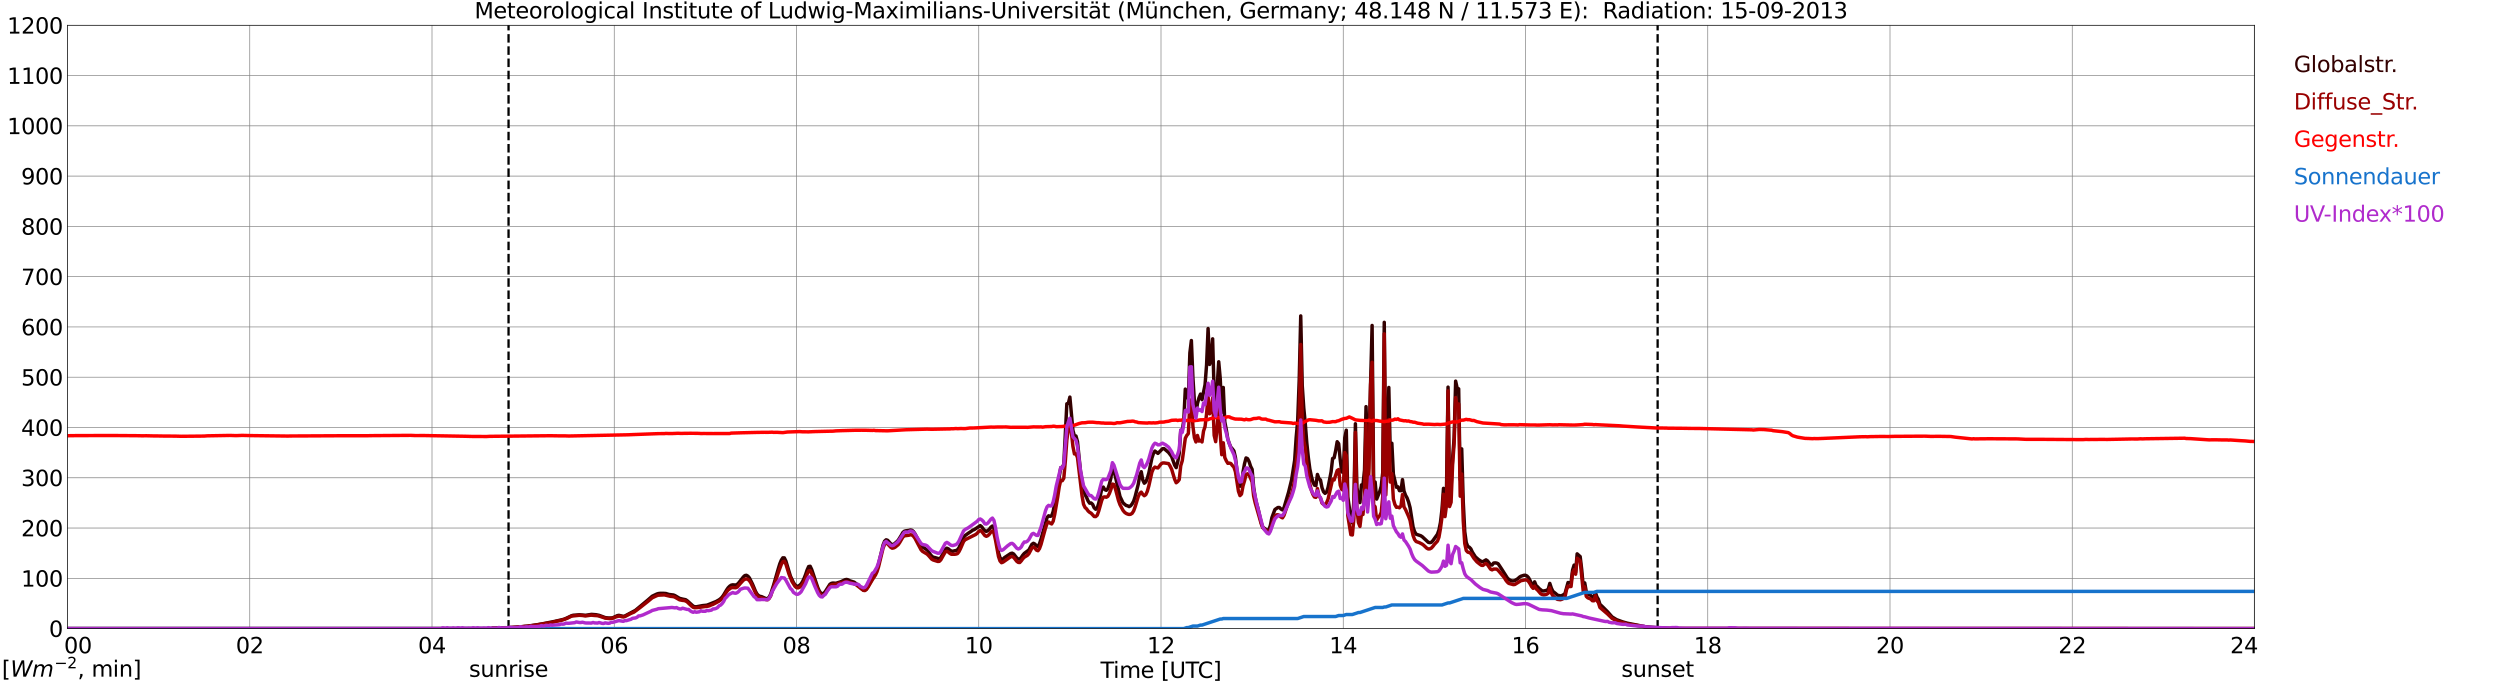 <?xml version="1.0" encoding="utf-8" standalone="no"?>
<!DOCTYPE svg PUBLIC "-//W3C//DTD SVG 1.1//EN"
  "http://www.w3.org/Graphics/SVG/1.1/DTD/svg11.dtd">
<svg xmlns:xlink="http://www.w3.org/1999/xlink" width="1085.4pt" height="296.64pt" viewBox="0 0 1085.4 296.64" xmlns="http://www.w3.org/2000/svg" version="1.1">
 <defs>
  <style type="text/css">*{stroke-linejoin: round; stroke-linecap: butt}</style>
 </defs>
 <g id="figure_1">
  <g id="patch_1">
   <path d="M 0 296.64 
L 1085.4 296.64 
L 1085.4 0 
L 0 0 
z
" style="fill: #ffffff"/>
  </g>
  <g id="axes_1">
   <g id="patch_2">
    <path d="M 29.306 272.909 
L 978.814 272.909 
L 978.814 10.976 
L 29.306 10.976 
z
" style="fill: #ffffff"/>
   </g>
   <g id="patch_3">
    <path d="M 978.814 272.909 
L 978.814 272.909 
L 978.814 10.976 
L 978.814 10.976 
z
" clip-path="url(#pb97c5a83e8)" style="fill: #d3d3d3; opacity: 0.25; stroke: #d3d3d3; stroke-linejoin: miter"/>
   </g>
   <g id="matplotlib.axis_1">
    <g id="xtick_1">
     <g id="line2d_1">
      <path d="M 29.306 272.909 
L 29.306 10.976 
" clip-path="url(#pb97c5a83e8)" style="fill: none; stroke: #808080; stroke-width: 0.3; stroke-linecap: square"/>
     </g>
     <g id="line2d_2"/>
     <g id="text_1">
      <!--    00 -->
      <g transform="translate(18.733 283.627) scale(0.095 -0.095)">
       <defs>
        <path id="DejaVuSans-20" transform="scale(0.016)"/>
        <path id="DejaVuSans-30" d="M 2034 4250 
Q 1547 4250 1301 3770 
Q 1056 3291 1056 2328 
Q 1056 1369 1301 889 
Q 1547 409 2034 409 
Q 2525 409 2770 889 
Q 3016 1369 3016 2328 
Q 3016 3291 2770 3770 
Q 2525 4250 2034 4250 
z
M 2034 4750 
Q 2819 4750 3233 4129 
Q 3647 3509 3647 2328 
Q 3647 1150 3233 529 
Q 2819 -91 2034 -91 
Q 1250 -91 836 529 
Q 422 1150 422 2328 
Q 422 3509 836 4129 
Q 1250 4750 2034 4750 
z
" transform="scale(0.016)"/>
       </defs>
       <use xlink:href="#DejaVuSans-20"/>
       <use xlink:href="#DejaVuSans-20" transform="translate(31.787 0)"/>
       <use xlink:href="#DejaVuSans-20" transform="translate(63.574 0)"/>
       <use xlink:href="#DejaVuSans-30" transform="translate(95.361 0)"/>
       <use xlink:href="#DejaVuSans-30" transform="translate(158.984 0)"/>
      </g>
     </g>
    </g>
    <g id="xtick_2">
     <g id="line2d_3">
      <path d="M 108.431 272.909 
L 108.431 10.976 
" clip-path="url(#pb97c5a83e8)" style="fill: none; stroke: #808080; stroke-width: 0.3; stroke-linecap: square"/>
     </g>
     <g id="line2d_4"/>
     <g id="text_2">
      <!-- 02 -->
      <g transform="translate(102.387 283.627) scale(0.095 -0.095)">
       <defs>
        <path id="DejaVuSans-32" d="M 1228 531 
L 3431 531 
L 3431 0 
L 469 0 
L 469 531 
Q 828 903 1448 1529 
Q 2069 2156 2228 2338 
Q 2531 2678 2651 2914 
Q 2772 3150 2772 3378 
Q 2772 3750 2511 3984 
Q 2250 4219 1831 4219 
Q 1534 4219 1204 4116 
Q 875 4013 500 3803 
L 500 4441 
Q 881 4594 1212 4672 
Q 1544 4750 1819 4750 
Q 2544 4750 2975 4387 
Q 3406 4025 3406 3419 
Q 3406 3131 3298 2873 
Q 3191 2616 2906 2266 
Q 2828 2175 2409 1742 
Q 1991 1309 1228 531 
z
" transform="scale(0.016)"/>
       </defs>
       <use xlink:href="#DejaVuSans-30"/>
       <use xlink:href="#DejaVuSans-32" transform="translate(63.623 0)"/>
      </g>
     </g>
    </g>
    <g id="xtick_3">
     <g id="line2d_5">
      <path d="M 187.557 272.909 
L 187.557 10.976 
" clip-path="url(#pb97c5a83e8)" style="fill: none; stroke: #808080; stroke-width: 0.3; stroke-linecap: square"/>
     </g>
     <g id="line2d_6"/>
     <g id="text_3">
      <!-- 04 -->
      <g transform="translate(181.513 283.627) scale(0.095 -0.095)">
       <defs>
        <path id="DejaVuSans-34" d="M 2419 4116 
L 825 1625 
L 2419 1625 
L 2419 4116 
z
M 2253 4666 
L 3047 4666 
L 3047 1625 
L 3713 1625 
L 3713 1100 
L 3047 1100 
L 3047 0 
L 2419 0 
L 2419 1100 
L 313 1100 
L 313 1709 
L 2253 4666 
z
" transform="scale(0.016)"/>
       </defs>
       <use xlink:href="#DejaVuSans-30"/>
       <use xlink:href="#DejaVuSans-34" transform="translate(63.623 0)"/>
      </g>
     </g>
    </g>
    <g id="xtick_4">
     <g id="line2d_7">
      <path d="M 266.683 272.909 
L 266.683 10.976 
" clip-path="url(#pb97c5a83e8)" style="fill: none; stroke: #808080; stroke-width: 0.3; stroke-linecap: square"/>
     </g>
     <g id="line2d_8"/>
     <g id="text_4">
      <!-- 06 -->
      <g transform="translate(260.638 283.627) scale(0.095 -0.095)">
       <defs>
        <path id="DejaVuSans-36" d="M 2113 2584 
Q 1688 2584 1439 2293 
Q 1191 2003 1191 1497 
Q 1191 994 1439 701 
Q 1688 409 2113 409 
Q 2538 409 2786 701 
Q 3034 994 3034 1497 
Q 3034 2003 2786 2293 
Q 2538 2584 2113 2584 
z
M 3366 4563 
L 3366 3988 
Q 3128 4100 2886 4159 
Q 2644 4219 2406 4219 
Q 1781 4219 1451 3797 
Q 1122 3375 1075 2522 
Q 1259 2794 1537 2939 
Q 1816 3084 2150 3084 
Q 2853 3084 3261 2657 
Q 3669 2231 3669 1497 
Q 3669 778 3244 343 
Q 2819 -91 2113 -91 
Q 1303 -91 875 529 
Q 447 1150 447 2328 
Q 447 3434 972 4092 
Q 1497 4750 2381 4750 
Q 2619 4750 2861 4703 
Q 3103 4656 3366 4563 
z
" transform="scale(0.016)"/>
       </defs>
       <use xlink:href="#DejaVuSans-30"/>
       <use xlink:href="#DejaVuSans-36" transform="translate(63.623 0)"/>
      </g>
     </g>
    </g>
    <g id="xtick_5">
     <g id="line2d_9">
      <path d="M 345.808 272.909 
L 345.808 10.976 
" clip-path="url(#pb97c5a83e8)" style="fill: none; stroke: #808080; stroke-width: 0.3; stroke-linecap: square"/>
     </g>
     <g id="line2d_10"/>
     <g id="text_5">
      <!-- 08 -->
      <g transform="translate(339.764 283.627) scale(0.095 -0.095)">
       <defs>
        <path id="DejaVuSans-38" d="M 2034 2216 
Q 1584 2216 1326 1975 
Q 1069 1734 1069 1313 
Q 1069 891 1326 650 
Q 1584 409 2034 409 
Q 2484 409 2743 651 
Q 3003 894 3003 1313 
Q 3003 1734 2745 1975 
Q 2488 2216 2034 2216 
z
M 1403 2484 
Q 997 2584 770 2862 
Q 544 3141 544 3541 
Q 544 4100 942 4425 
Q 1341 4750 2034 4750 
Q 2731 4750 3128 4425 
Q 3525 4100 3525 3541 
Q 3525 3141 3298 2862 
Q 3072 2584 2669 2484 
Q 3125 2378 3379 2068 
Q 3634 1759 3634 1313 
Q 3634 634 3220 271 
Q 2806 -91 2034 -91 
Q 1263 -91 848 271 
Q 434 634 434 1313 
Q 434 1759 690 2068 
Q 947 2378 1403 2484 
z
M 1172 3481 
Q 1172 3119 1398 2916 
Q 1625 2713 2034 2713 
Q 2441 2713 2670 2916 
Q 2900 3119 2900 3481 
Q 2900 3844 2670 4047 
Q 2441 4250 2034 4250 
Q 1625 4250 1398 4047 
Q 1172 3844 1172 3481 
z
" transform="scale(0.016)"/>
       </defs>
       <use xlink:href="#DejaVuSans-30"/>
       <use xlink:href="#DejaVuSans-38" transform="translate(63.623 0)"/>
      </g>
     </g>
    </g>
    <g id="xtick_6">
     <g id="line2d_11">
      <path d="M 424.934 272.909 
L 424.934 10.976 
" clip-path="url(#pb97c5a83e8)" style="fill: none; stroke: #808080; stroke-width: 0.3; stroke-linecap: square"/>
     </g>
     <g id="line2d_12"/>
     <g id="text_6">
      <!-- 10 -->
      <g transform="translate(418.89 283.627) scale(0.095 -0.095)">
       <defs>
        <path id="DejaVuSans-31" d="M 794 531 
L 1825 531 
L 1825 4091 
L 703 3866 
L 703 4441 
L 1819 4666 
L 2450 4666 
L 2450 531 
L 3481 531 
L 3481 0 
L 794 0 
L 794 531 
z
" transform="scale(0.016)"/>
       </defs>
       <use xlink:href="#DejaVuSans-31"/>
       <use xlink:href="#DejaVuSans-30" transform="translate(63.623 0)"/>
      </g>
     </g>
    </g>
    <g id="xtick_7">
     <g id="line2d_13">
      <path d="M 504.06 272.909 
L 504.06 10.976 
" clip-path="url(#pb97c5a83e8)" style="fill: none; stroke: #808080; stroke-width: 0.3; stroke-linecap: square"/>
     </g>
     <g id="line2d_14"/>
     <g id="text_7">
      <!-- 12 -->
      <g transform="translate(498.015 283.627) scale(0.095 -0.095)">
       <use xlink:href="#DejaVuSans-31"/>
       <use xlink:href="#DejaVuSans-32" transform="translate(63.623 0)"/>
      </g>
     </g>
    </g>
    <g id="xtick_8">
     <g id="line2d_15">
      <path d="M 583.185 272.909 
L 583.185 10.976 
" clip-path="url(#pb97c5a83e8)" style="fill: none; stroke: #808080; stroke-width: 0.3; stroke-linecap: square"/>
     </g>
     <g id="line2d_16"/>
     <g id="text_8">
      <!-- 14 -->
      <g transform="translate(577.141 283.627) scale(0.095 -0.095)">
       <use xlink:href="#DejaVuSans-31"/>
       <use xlink:href="#DejaVuSans-34" transform="translate(63.623 0)"/>
      </g>
     </g>
    </g>
    <g id="xtick_9">
     <g id="line2d_17">
      <path d="M 662.311 272.909 
L 662.311 10.976 
" clip-path="url(#pb97c5a83e8)" style="fill: none; stroke: #808080; stroke-width: 0.3; stroke-linecap: square"/>
     </g>
     <g id="line2d_18"/>
     <g id="text_9">
      <!-- 16 -->
      <g transform="translate(656.267 283.627) scale(0.095 -0.095)">
       <use xlink:href="#DejaVuSans-31"/>
       <use xlink:href="#DejaVuSans-36" transform="translate(63.623 0)"/>
      </g>
     </g>
    </g>
    <g id="xtick_10">
     <g id="line2d_19">
      <path d="M 741.437 272.909 
L 741.437 10.976 
" clip-path="url(#pb97c5a83e8)" style="fill: none; stroke: #808080; stroke-width: 0.3; stroke-linecap: square"/>
     </g>
     <g id="line2d_20"/>
     <g id="text_10">
      <!-- 18 -->
      <g transform="translate(735.392 283.627) scale(0.095 -0.095)">
       <use xlink:href="#DejaVuSans-31"/>
       <use xlink:href="#DejaVuSans-38" transform="translate(63.623 0)"/>
      </g>
     </g>
    </g>
    <g id="xtick_11">
     <g id="line2d_21">
      <path d="M 820.562 272.909 
L 820.562 10.976 
" clip-path="url(#pb97c5a83e8)" style="fill: none; stroke: #808080; stroke-width: 0.3; stroke-linecap: square"/>
     </g>
     <g id="line2d_22"/>
     <g id="text_11">
      <!-- 20 -->
      <g transform="translate(814.518 283.627) scale(0.095 -0.095)">
       <use xlink:href="#DejaVuSans-32"/>
       <use xlink:href="#DejaVuSans-30" transform="translate(63.623 0)"/>
      </g>
     </g>
    </g>
    <g id="xtick_12">
     <g id="line2d_23">
      <path d="M 899.688 272.909 
L 899.688 10.976 
" clip-path="url(#pb97c5a83e8)" style="fill: none; stroke: #808080; stroke-width: 0.3; stroke-linecap: square"/>
     </g>
     <g id="line2d_24"/>
     <g id="text_12">
      <!-- 22 -->
      <g transform="translate(893.644 283.627) scale(0.095 -0.095)">
       <use xlink:href="#DejaVuSans-32"/>
       <use xlink:href="#DejaVuSans-32" transform="translate(63.623 0)"/>
      </g>
     </g>
    </g>
    <g id="xtick_13">
     <g id="line2d_25">
      <path d="M 978.814 272.909 
L 978.814 10.976 
" clip-path="url(#pb97c5a83e8)" style="fill: none; stroke: #808080; stroke-width: 0.3; stroke-linecap: square"/>
     </g>
     <g id="line2d_26"/>
     <g id="text_13">
      <!-- 24    -->
      <g transform="translate(968.241 283.627) scale(0.095 -0.095)">
       <use xlink:href="#DejaVuSans-32"/>
       <use xlink:href="#DejaVuSans-34" transform="translate(63.623 0)"/>
       <use xlink:href="#DejaVuSans-20" transform="translate(127.246 0)"/>
       <use xlink:href="#DejaVuSans-20" transform="translate(159.033 0)"/>
       <use xlink:href="#DejaVuSans-20" transform="translate(190.82 0)"/>
      </g>
     </g>
    </g>
    <g id="text_14">
     <!-- Time [UTC] -->
     <g transform="translate(477.806 294.322) scale(0.095 -0.095)">
      <defs>
       <path id="DejaVuSans-54" d="M -19 4666 
L 3928 4666 
L 3928 4134 
L 2272 4134 
L 2272 0 
L 1638 0 
L 1638 4134 
L -19 4134 
L -19 4666 
z
" transform="scale(0.016)"/>
       <path id="DejaVuSans-69" d="M 603 3500 
L 1178 3500 
L 1178 0 
L 603 0 
L 603 3500 
z
M 603 4863 
L 1178 4863 
L 1178 4134 
L 603 4134 
L 603 4863 
z
" transform="scale(0.016)"/>
       <path id="DejaVuSans-6d" d="M 3328 2828 
Q 3544 3216 3844 3400 
Q 4144 3584 4550 3584 
Q 5097 3584 5394 3201 
Q 5691 2819 5691 2113 
L 5691 0 
L 5113 0 
L 5113 2094 
Q 5113 2597 4934 2840 
Q 4756 3084 4391 3084 
Q 3944 3084 3684 2787 
Q 3425 2491 3425 1978 
L 3425 0 
L 2847 0 
L 2847 2094 
Q 2847 2600 2669 2842 
Q 2491 3084 2119 3084 
Q 1678 3084 1418 2786 
Q 1159 2488 1159 1978 
L 1159 0 
L 581 0 
L 581 3500 
L 1159 3500 
L 1159 2956 
Q 1356 3278 1631 3431 
Q 1906 3584 2284 3584 
Q 2666 3584 2933 3390 
Q 3200 3197 3328 2828 
z
" transform="scale(0.016)"/>
       <path id="DejaVuSans-65" d="M 3597 1894 
L 3597 1613 
L 953 1613 
Q 991 1019 1311 708 
Q 1631 397 2203 397 
Q 2534 397 2845 478 
Q 3156 559 3463 722 
L 3463 178 
Q 3153 47 2828 -22 
Q 2503 -91 2169 -91 
Q 1331 -91 842 396 
Q 353 884 353 1716 
Q 353 2575 817 3079 
Q 1281 3584 2069 3584 
Q 2775 3584 3186 3129 
Q 3597 2675 3597 1894 
z
M 3022 2063 
Q 3016 2534 2758 2815 
Q 2500 3097 2075 3097 
Q 1594 3097 1305 2825 
Q 1016 2553 972 2059 
L 3022 2063 
z
" transform="scale(0.016)"/>
       <path id="DejaVuSans-5b" d="M 550 4863 
L 1875 4863 
L 1875 4416 
L 1125 4416 
L 1125 -397 
L 1875 -397 
L 1875 -844 
L 550 -844 
L 550 4863 
z
" transform="scale(0.016)"/>
       <path id="DejaVuSans-55" d="M 556 4666 
L 1191 4666 
L 1191 1831 
Q 1191 1081 1462 751 
Q 1734 422 2344 422 
Q 2950 422 3222 751 
Q 3494 1081 3494 1831 
L 3494 4666 
L 4128 4666 
L 4128 1753 
Q 4128 841 3676 375 
Q 3225 -91 2344 -91 
Q 1459 -91 1007 375 
Q 556 841 556 1753 
L 556 4666 
z
" transform="scale(0.016)"/>
       <path id="DejaVuSans-43" d="M 4122 4306 
L 4122 3641 
Q 3803 3938 3442 4084 
Q 3081 4231 2675 4231 
Q 1875 4231 1450 3742 
Q 1025 3253 1025 2328 
Q 1025 1406 1450 917 
Q 1875 428 2675 428 
Q 3081 428 3442 575 
Q 3803 722 4122 1019 
L 4122 359 
Q 3791 134 3420 21 
Q 3050 -91 2638 -91 
Q 1578 -91 968 557 
Q 359 1206 359 2328 
Q 359 3453 968 4101 
Q 1578 4750 2638 4750 
Q 3056 4750 3426 4639 
Q 3797 4528 4122 4306 
z
" transform="scale(0.016)"/>
       <path id="DejaVuSans-5d" d="M 1947 4863 
L 1947 -844 
L 622 -844 
L 622 -397 
L 1369 -397 
L 1369 4416 
L 622 4416 
L 622 4863 
L 1947 4863 
z
" transform="scale(0.016)"/>
      </defs>
      <use xlink:href="#DejaVuSans-54"/>
      <use xlink:href="#DejaVuSans-69" transform="translate(57.959 0)"/>
      <use xlink:href="#DejaVuSans-6d" transform="translate(85.742 0)"/>
      <use xlink:href="#DejaVuSans-65" transform="translate(183.154 0)"/>
      <use xlink:href="#DejaVuSans-20" transform="translate(244.678 0)"/>
      <use xlink:href="#DejaVuSans-5b" transform="translate(276.465 0)"/>
      <use xlink:href="#DejaVuSans-55" transform="translate(315.479 0)"/>
      <use xlink:href="#DejaVuSans-54" transform="translate(388.672 0)"/>
      <use xlink:href="#DejaVuSans-43" transform="translate(443.881 0)"/>
      <use xlink:href="#DejaVuSans-5d" transform="translate(513.705 0)"/>
     </g>
    </g>
   </g>
   <g id="matplotlib.axis_2">
    <g id="ytick_1">
     <g id="line2d_27">
      <path d="M 29.306 272.909 
L 978.814 272.909 
" clip-path="url(#pb97c5a83e8)" style="fill: none; stroke: #808080; stroke-width: 0.3; stroke-linecap: square"/>
     </g>
     <g id="line2d_28"/>
     <g id="text_15">
      <!-- 0 -->
      <g transform="translate(21.261 276.518) scale(0.095 -0.095)">
       <use xlink:href="#DejaVuSans-30"/>
      </g>
     </g>
    </g>
    <g id="ytick_2">
     <g id="line2d_29">
      <path d="M 29.306 251.081 
L 978.814 251.081 
" clip-path="url(#pb97c5a83e8)" style="fill: none; stroke: #808080; stroke-width: 0.3; stroke-linecap: square"/>
     </g>
     <g id="line2d_30"/>
     <g id="text_16">
      <!-- 100 -->
      <g transform="translate(9.173 254.69) scale(0.095 -0.095)">
       <use xlink:href="#DejaVuSans-31"/>
       <use xlink:href="#DejaVuSans-30" transform="translate(63.623 0)"/>
       <use xlink:href="#DejaVuSans-30" transform="translate(127.246 0)"/>
      </g>
     </g>
    </g>
    <g id="ytick_3">
     <g id="line2d_31">
      <path d="M 29.306 229.253 
L 978.814 229.253 
" clip-path="url(#pb97c5a83e8)" style="fill: none; stroke: #808080; stroke-width: 0.3; stroke-linecap: square"/>
     </g>
     <g id="line2d_32"/>
     <g id="text_17">
      <!-- 200 -->
      <g transform="translate(9.173 232.863) scale(0.095 -0.095)">
       <use xlink:href="#DejaVuSans-32"/>
       <use xlink:href="#DejaVuSans-30" transform="translate(63.623 0)"/>
       <use xlink:href="#DejaVuSans-30" transform="translate(127.246 0)"/>
      </g>
     </g>
    </g>
    <g id="ytick_4">
     <g id="line2d_33">
      <path d="M 29.306 207.426 
L 978.814 207.426 
" clip-path="url(#pb97c5a83e8)" style="fill: none; stroke: #808080; stroke-width: 0.3; stroke-linecap: square"/>
     </g>
     <g id="line2d_34"/>
     <g id="text_18">
      <!-- 300 -->
      <g transform="translate(9.173 211.035) scale(0.095 -0.095)">
       <defs>
        <path id="DejaVuSans-33" d="M 2597 2516 
Q 3050 2419 3304 2112 
Q 3559 1806 3559 1356 
Q 3559 666 3084 287 
Q 2609 -91 1734 -91 
Q 1441 -91 1130 -33 
Q 819 25 488 141 
L 488 750 
Q 750 597 1062 519 
Q 1375 441 1716 441 
Q 2309 441 2620 675 
Q 2931 909 2931 1356 
Q 2931 1769 2642 2001 
Q 2353 2234 1838 2234 
L 1294 2234 
L 1294 2753 
L 1863 2753 
Q 2328 2753 2575 2939 
Q 2822 3125 2822 3475 
Q 2822 3834 2567 4026 
Q 2313 4219 1838 4219 
Q 1578 4219 1281 4162 
Q 984 4106 628 3988 
L 628 4550 
Q 988 4650 1302 4700 
Q 1616 4750 1894 4750 
Q 2613 4750 3031 4423 
Q 3450 4097 3450 3541 
Q 3450 3153 3228 2886 
Q 3006 2619 2597 2516 
z
" transform="scale(0.016)"/>
       </defs>
       <use xlink:href="#DejaVuSans-33"/>
       <use xlink:href="#DejaVuSans-30" transform="translate(63.623 0)"/>
       <use xlink:href="#DejaVuSans-30" transform="translate(127.246 0)"/>
      </g>
     </g>
    </g>
    <g id="ytick_5">
     <g id="line2d_35">
      <path d="M 29.306 185.598 
L 978.814 185.598 
" clip-path="url(#pb97c5a83e8)" style="fill: none; stroke: #808080; stroke-width: 0.3; stroke-linecap: square"/>
     </g>
     <g id="line2d_36"/>
     <g id="text_19">
      <!-- 400 -->
      <g transform="translate(9.173 189.207) scale(0.095 -0.095)">
       <use xlink:href="#DejaVuSans-34"/>
       <use xlink:href="#DejaVuSans-30" transform="translate(63.623 0)"/>
       <use xlink:href="#DejaVuSans-30" transform="translate(127.246 0)"/>
      </g>
     </g>
    </g>
    <g id="ytick_6">
     <g id="line2d_37">
      <path d="M 29.306 163.77 
L 978.814 163.77 
" clip-path="url(#pb97c5a83e8)" style="fill: none; stroke: #808080; stroke-width: 0.3; stroke-linecap: square"/>
     </g>
     <g id="line2d_38"/>
     <g id="text_20">
      <!-- 500 -->
      <g transform="translate(9.173 167.379) scale(0.095 -0.095)">
       <defs>
        <path id="DejaVuSans-35" d="M 691 4666 
L 3169 4666 
L 3169 4134 
L 1269 4134 
L 1269 2991 
Q 1406 3038 1543 3061 
Q 1681 3084 1819 3084 
Q 2600 3084 3056 2656 
Q 3513 2228 3513 1497 
Q 3513 744 3044 326 
Q 2575 -91 1722 -91 
Q 1428 -91 1123 -41 
Q 819 9 494 109 
L 494 744 
Q 775 591 1075 516 
Q 1375 441 1709 441 
Q 2250 441 2565 725 
Q 2881 1009 2881 1497 
Q 2881 1984 2565 2268 
Q 2250 2553 1709 2553 
Q 1456 2553 1204 2497 
Q 953 2441 691 2322 
L 691 4666 
z
" transform="scale(0.016)"/>
       </defs>
       <use xlink:href="#DejaVuSans-35"/>
       <use xlink:href="#DejaVuSans-30" transform="translate(63.623 0)"/>
       <use xlink:href="#DejaVuSans-30" transform="translate(127.246 0)"/>
      </g>
     </g>
    </g>
    <g id="ytick_7">
     <g id="line2d_39">
      <path d="M 29.306 141.942 
L 978.814 141.942 
" clip-path="url(#pb97c5a83e8)" style="fill: none; stroke: #808080; stroke-width: 0.3; stroke-linecap: square"/>
     </g>
     <g id="line2d_40"/>
     <g id="text_21">
      <!-- 600 -->
      <g transform="translate(9.173 145.551) scale(0.095 -0.095)">
       <use xlink:href="#DejaVuSans-36"/>
       <use xlink:href="#DejaVuSans-30" transform="translate(63.623 0)"/>
       <use xlink:href="#DejaVuSans-30" transform="translate(127.246 0)"/>
      </g>
     </g>
    </g>
    <g id="ytick_8">
     <g id="line2d_41">
      <path d="M 29.306 120.114 
L 978.814 120.114 
" clip-path="url(#pb97c5a83e8)" style="fill: none; stroke: #808080; stroke-width: 0.3; stroke-linecap: square"/>
     </g>
     <g id="line2d_42"/>
     <g id="text_22">
      <!-- 700 -->
      <g transform="translate(9.173 123.724) scale(0.095 -0.095)">
       <defs>
        <path id="DejaVuSans-37" d="M 525 4666 
L 3525 4666 
L 3525 4397 
L 1831 0 
L 1172 0 
L 2766 4134 
L 525 4134 
L 525 4666 
z
" transform="scale(0.016)"/>
       </defs>
       <use xlink:href="#DejaVuSans-37"/>
       <use xlink:href="#DejaVuSans-30" transform="translate(63.623 0)"/>
       <use xlink:href="#DejaVuSans-30" transform="translate(127.246 0)"/>
      </g>
     </g>
    </g>
    <g id="ytick_9">
     <g id="line2d_43">
      <path d="M 29.306 98.287 
L 978.814 98.287 
" clip-path="url(#pb97c5a83e8)" style="fill: none; stroke: #808080; stroke-width: 0.3; stroke-linecap: square"/>
     </g>
     <g id="line2d_44"/>
     <g id="text_23">
      <!-- 800 -->
      <g transform="translate(9.173 101.896) scale(0.095 -0.095)">
       <use xlink:href="#DejaVuSans-38"/>
       <use xlink:href="#DejaVuSans-30" transform="translate(63.623 0)"/>
       <use xlink:href="#DejaVuSans-30" transform="translate(127.246 0)"/>
      </g>
     </g>
    </g>
    <g id="ytick_10">
     <g id="line2d_45">
      <path d="M 29.306 76.459 
L 978.814 76.459 
" clip-path="url(#pb97c5a83e8)" style="fill: none; stroke: #808080; stroke-width: 0.3; stroke-linecap: square"/>
     </g>
     <g id="line2d_46"/>
     <g id="text_24">
      <!-- 900 -->
      <g transform="translate(9.173 80.068) scale(0.095 -0.095)">
       <defs>
        <path id="DejaVuSans-39" d="M 703 97 
L 703 672 
Q 941 559 1184 500 
Q 1428 441 1663 441 
Q 2288 441 2617 861 
Q 2947 1281 2994 2138 
Q 2813 1869 2534 1725 
Q 2256 1581 1919 1581 
Q 1219 1581 811 2004 
Q 403 2428 403 3163 
Q 403 3881 828 4315 
Q 1253 4750 1959 4750 
Q 2769 4750 3195 4129 
Q 3622 3509 3622 2328 
Q 3622 1225 3098 567 
Q 2575 -91 1691 -91 
Q 1453 -91 1209 -44 
Q 966 3 703 97 
z
M 1959 2075 
Q 2384 2075 2632 2365 
Q 2881 2656 2881 3163 
Q 2881 3666 2632 3958 
Q 2384 4250 1959 4250 
Q 1534 4250 1286 3958 
Q 1038 3666 1038 3163 
Q 1038 2656 1286 2365 
Q 1534 2075 1959 2075 
z
" transform="scale(0.016)"/>
       </defs>
       <use xlink:href="#DejaVuSans-39"/>
       <use xlink:href="#DejaVuSans-30" transform="translate(63.623 0)"/>
       <use xlink:href="#DejaVuSans-30" transform="translate(127.246 0)"/>
      </g>
     </g>
    </g>
    <g id="ytick_11">
     <g id="line2d_47">
      <path d="M 29.306 54.631 
L 978.814 54.631 
" clip-path="url(#pb97c5a83e8)" style="fill: none; stroke: #808080; stroke-width: 0.3; stroke-linecap: square"/>
     </g>
     <g id="line2d_48"/>
     <g id="text_25">
      <!-- 1000 -->
      <g transform="translate(3.128 58.24) scale(0.095 -0.095)">
       <use xlink:href="#DejaVuSans-31"/>
       <use xlink:href="#DejaVuSans-30" transform="translate(63.623 0)"/>
       <use xlink:href="#DejaVuSans-30" transform="translate(127.246 0)"/>
       <use xlink:href="#DejaVuSans-30" transform="translate(190.869 0)"/>
      </g>
     </g>
    </g>
    <g id="ytick_12">
     <g id="line2d_49">
      <path d="M 29.306 32.803 
L 978.814 32.803 
" clip-path="url(#pb97c5a83e8)" style="fill: none; stroke: #808080; stroke-width: 0.3; stroke-linecap: square"/>
     </g>
     <g id="line2d_50"/>
     <g id="text_26">
      <!-- 1100 -->
      <g transform="translate(3.128 36.413) scale(0.095 -0.095)">
       <use xlink:href="#DejaVuSans-31"/>
       <use xlink:href="#DejaVuSans-31" transform="translate(63.623 0)"/>
       <use xlink:href="#DejaVuSans-30" transform="translate(127.246 0)"/>
       <use xlink:href="#DejaVuSans-30" transform="translate(190.869 0)"/>
      </g>
     </g>
    </g>
    <g id="ytick_13">
     <g id="line2d_51">
      <path d="M 29.306 10.976 
L 978.814 10.976 
" clip-path="url(#pb97c5a83e8)" style="fill: none; stroke: #808080; stroke-width: 0.3; stroke-linecap: square"/>
     </g>
     <g id="line2d_52"/>
     <g id="text_27">
      <!-- 1200 -->
      <g transform="translate(3.128 14.585) scale(0.095 -0.095)">
       <use xlink:href="#DejaVuSans-31"/>
       <use xlink:href="#DejaVuSans-32" transform="translate(63.623 0)"/>
       <use xlink:href="#DejaVuSans-30" transform="translate(127.246 0)"/>
       <use xlink:href="#DejaVuSans-30" transform="translate(190.869 0)"/>
      </g>
     </g>
    </g>
   </g>
   <g id="line2d_53">
    <path d="M 220.79 272.909 
L 220.79 10.976 
" clip-path="url(#pb97c5a83e8)" style="fill: none; stroke-dasharray: 3.7,1.6; stroke-dashoffset: 0; stroke: #000000"/>
   </g>
   <g id="line2d_54">
    <path d="M 719.677 272.909 
L 719.677 10.976 
" clip-path="url(#pb97c5a83e8)" style="fill: none; stroke-dasharray: 3.7,1.6; stroke-dashoffset: 0; stroke: #000000"/>
   </g>
   <g id="line2d_55">
    <path d="M 29.306 272.909 
L 213.273 272.909 
L 213.932 272.688 
L 217.889 272.601 
L 219.207 272.54 
L 220.526 272.512 
L 225.142 272.215 
L 227.779 271.948 
L 229.098 271.831 
L 233.714 271.149 
L 235.692 270.794 
L 240.967 269.757 
L 244.923 268.838 
L 246.242 268.246 
L 248.22 267.299 
L 248.88 267.12 
L 251.517 266.913 
L 253.495 267.061 
L 254.155 267.151 
L 256.792 266.736 
L 258.77 266.884 
L 260.089 267.151 
L 262.726 268.129 
L 264.045 268.305 
L 265.364 268.305 
L 266.023 268.216 
L 268.002 267.299 
L 268.661 267.151 
L 270.639 267.594 
L 271.298 267.447 
L 275.914 264.959 
L 281.189 260.576 
L 283.167 258.858 
L 285.145 257.911 
L 285.805 257.704 
L 286.464 257.614 
L 287.783 257.584 
L 289.102 257.673 
L 290.42 258.088 
L 292.399 258.326 
L 293.058 258.592 
L 295.036 259.775 
L 296.355 260.102 
L 297.674 260.369 
L 298.333 260.812 
L 300.971 263.182 
L 301.63 263.418 
L 302.289 263.449 
L 304.927 262.944 
L 306.905 262.737 
L 308.224 262.235 
L 310.861 261.168 
L 312.18 260.428 
L 312.839 259.923 
L 313.499 259.273 
L 314.158 258.354 
L 315.477 256.132 
L 316.136 255.185 
L 316.796 254.504 
L 317.455 254.061 
L 318.114 253.912 
L 319.433 254.002 
L 320.093 253.705 
L 320.752 253.024 
L 322.73 250.505 
L 323.39 249.883 
L 324.049 249.765 
L 324.708 250.151 
L 325.368 250.92 
L 326.686 253.556 
L 328.005 256.726 
L 328.665 257.911 
L 329.324 258.592 
L 329.983 258.917 
L 330.643 259.035 
L 332.621 259.923 
L 333.28 259.836 
L 333.94 259.242 
L 334.599 257.97 
L 335.918 253.853 
L 337.896 246.951 
L 338.555 244.79 
L 339.215 243.19 
L 339.874 242.184 
L 340.533 242.212 
L 341.193 243.574 
L 343.171 250.151 
L 344.49 252.965 
L 345.149 253.912 
L 345.808 254.475 
L 346.468 254.504 
L 347.127 254.148 
L 347.787 253.526 
L 348.446 252.491 
L 349.105 251.099 
L 349.765 249.44 
L 350.424 247.455 
L 351.083 245.973 
L 351.743 245.855 
L 352.402 247.248 
L 355.04 255.097 
L 355.699 256.577 
L 356.359 257.496 
L 357.018 257.791 
L 357.677 257.555 
L 358.337 256.785 
L 360.315 253.674 
L 360.974 253.259 
L 361.634 253.142 
L 362.952 253.231 
L 364.93 252.609 
L 366.249 252.015 
L 366.909 251.69 
L 367.568 251.572 
L 368.227 251.749 
L 368.887 252.135 
L 370.865 252.757 
L 372.843 254.296 
L 374.162 255.658 
L 374.821 256.132 
L 375.481 256.252 
L 376.14 255.748 
L 376.799 254.77 
L 378.777 251.04 
L 380.096 248.876 
L 380.756 247.218 
L 381.415 244.939 
L 383.393 236.616 
L 384.053 234.957 
L 384.712 234.365 
L 385.371 234.573 
L 386.69 236.022 
L 387.349 236.437 
L 388.009 236.349 
L 389.328 235.223 
L 389.987 234.542 
L 391.306 232.41 
L 391.965 231.224 
L 392.624 230.633 
L 393.284 230.456 
L 394.603 230.277 
L 395.262 230.1 
L 395.921 230.218 
L 396.581 230.781 
L 397.24 231.729 
L 398.559 234.304 
L 399.218 235.697 
L 399.878 236.764 
L 400.537 237.474 
L 402.515 238.748 
L 403.175 239.578 
L 403.834 240.615 
L 404.493 241.414 
L 405.153 241.918 
L 405.812 242.036 
L 407.79 242.627 
L 408.45 242.125 
L 410.428 238.451 
L 411.087 238.008 
L 411.746 238.303 
L 412.406 238.866 
L 413.065 239.25 
L 413.725 239.34 
L 414.384 239.133 
L 415.043 239.043 
L 415.703 238.689 
L 416.362 237.801 
L 418.34 233.329 
L 419 232.527 
L 420.318 231.552 
L 421.637 230.692 
L 422.297 230.188 
L 422.956 229.952 
L 425.593 228.203 
L 426.253 228.738 
L 426.912 229.685 
L 427.572 230.395 
L 428.231 230.722 
L 428.89 230.336 
L 429.55 229.773 
L 430.209 228.884 
L 430.869 228.382 
L 431.528 229.299 
L 432.187 232.261 
L 433.506 240.021 
L 434.165 242.125 
L 434.825 242.865 
L 435.484 242.717 
L 436.144 242.064 
L 438.781 240.318 
L 439.44 240.169 
L 440.1 240.525 
L 441.419 242.212 
L 442.078 242.717 
L 442.737 242.717 
L 443.397 242.005 
L 444.056 241.027 
L 444.716 240.259 
L 446.694 238.777 
L 448.012 236.319 
L 448.672 235.876 
L 449.331 236.229 
L 449.991 237.089 
L 450.65 237.179 
L 451.309 236.053 
L 451.969 234.038 
L 454.606 224.65 
L 455.266 223.938 
L 455.925 224.176 
L 456.584 223.969 
L 457.244 222.044 
L 457.903 218.401 
L 458.563 214.076 
L 459.222 210.789 
L 460.541 203.029 
L 461.2 203.001 
L 461.859 201.549 
L 463.178 175.308 
L 463.838 175.101 
L 464.497 172.405 
L 465.816 186.829 
L 466.475 189.317 
L 467.134 189.287 
L 467.794 191.716 
L 469.113 204.629 
L 470.431 212.832 
L 471.091 214.729 
L 471.75 215.973 
L 472.409 217.512 
L 473.069 218.459 
L 473.728 218.372 
L 474.388 218.994 
L 475.047 220.474 
L 475.706 221.096 
L 476.366 220.592 
L 477.025 218.459 
L 478.344 212.182 
L 479.003 211.47 
L 479.663 212.597 
L 480.322 212.863 
L 480.981 212.21 
L 481.641 210.257 
L 482.3 207.53 
L 482.96 202.438 
L 483.619 204.481 
L 484.278 206.998 
L 486.256 215.559 
L 487.575 218.342 
L 488.894 219.437 
L 489.553 219.614 
L 490.213 219.942 
L 490.872 219.586 
L 491.532 218.756 
L 492.191 217.571 
L 492.85 215.528 
L 494.169 210.285 
L 494.828 206.555 
L 495.488 204.806 
L 496.147 208.39 
L 496.807 209.783 
L 497.466 209.22 
L 498.125 207.65 
L 498.785 205.31 
L 500.103 198.882 
L 500.763 196.87 
L 501.422 195.833 
L 502.741 196.839 
L 504.719 194.827 
L 505.379 194.765 
L 507.357 196.455 
L 508.675 198.201 
L 509.994 201.964 
L 510.654 203.029 
L 511.313 200.541 
L 511.972 196.87 
L 512.632 186.829 
L 513.291 186.829 
L 513.95 182.505 
L 514.61 168.941 
L 515.269 171.281 
L 515.929 173.117 
L 516.588 153.242 
L 517.247 147.853 
L 517.907 163.846 
L 518.566 174.271 
L 519.226 179.394 
L 519.885 175.219 
L 520.544 172.73 
L 521.204 171.102 
L 521.863 173.501 
L 523.182 167.044 
L 523.841 158.485 
L 524.501 142.641 
L 525.16 158.219 
L 525.819 156.294 
L 526.479 147.113 
L 527.138 170.718 
L 527.797 174.182 
L 528.457 167.518 
L 529.116 157.065 
L 529.776 164.29 
L 530.435 179.01 
L 531.094 168.229 
L 531.754 183.157 
L 532.413 186.563 
L 533.073 190.649 
L 533.732 192.635 
L 534.391 194.174 
L 535.051 194.885 
L 535.71 195.774 
L 536.369 198.587 
L 537.029 204.097 
L 537.688 208.628 
L 538.348 211.114 
L 539.007 210.346 
L 539.666 204.896 
L 540.326 201.312 
L 540.985 198.823 
L 541.644 199.12 
L 542.304 200.423 
L 542.963 202.466 
L 543.623 203.769 
L 544.282 211.56 
L 544.941 215.853 
L 545.601 218.756 
L 546.26 221.096 
L 547.579 226.9 
L 548.238 228.884 
L 550.216 230.277 
L 550.876 230.041 
L 551.535 228.144 
L 552.195 224.768 
L 553.513 221.214 
L 554.832 220.326 
L 555.491 220.356 
L 556.151 221.007 
L 556.81 221.393 
L 557.47 220.385 
L 559.448 213.692 
L 560.766 208.301 
L 562.085 199.86 
L 562.745 189.939 
L 563.404 182.564 
L 564.063 164.942 
L 564.723 137.162 
L 565.382 167.372 
L 566.042 177.085 
L 566.701 183.897 
L 567.36 192.308 
L 568.02 198.616 
L 568.679 203.593 
L 569.338 206.731 
L 569.998 209.161 
L 570.657 210.612 
L 571.317 210.82 
L 571.976 205.991 
L 572.635 207.799 
L 573.295 208.39 
L 573.954 211.737 
L 574.613 213.485 
L 575.273 214.194 
L 575.932 213.692 
L 576.592 211.619 
L 577.91 204.837 
L 578.57 199.061 
L 579.229 198.736 
L 579.889 195.684 
L 580.548 191.775 
L 581.207 192.635 
L 581.867 199.535 
L 582.526 204.865 
L 583.185 205.103 
L 583.845 190.057 
L 584.504 186.77 
L 585.164 215.766 
L 585.823 220.385 
L 586.482 226.278 
L 587.142 227.02 
L 587.801 217.364 
L 588.46 183.987 
L 589.12 211.678 
L 589.779 215.617 
L 590.439 218.193 
L 591.098 210.523 
L 591.757 210.405 
L 592.417 204.097 
L 593.076 176.552 
L 593.736 196.158 
L 594.395 191.301 
L 595.714 141.307 
L 596.373 209.012 
L 597.032 209.279 
L 597.692 216.683 
L 599.011 213.426 
L 599.67 211.145 
L 600.329 205.193 
L 600.989 139.945 
L 601.648 203.889 
L 602.307 191.035 
L 602.967 168.229 
L 603.626 197.579 
L 604.286 192.456 
L 604.945 205.815 
L 606.264 211.529 
L 606.923 211.352 
L 607.582 213.011 
L 608.242 213.04 
L 608.901 208.242 
L 609.561 213.188 
L 610.22 214.995 
L 610.879 216.15 
L 611.539 217.927 
L 612.198 220.385 
L 613.517 228.856 
L 614.176 230.84 
L 614.836 231.936 
L 616.814 232.586 
L 617.473 233.001 
L 620.111 235.461 
L 620.77 235.607 
L 621.429 235.461 
L 622.089 234.75 
L 624.067 231.966 
L 624.726 230.129 
L 625.386 226.841 
L 626.045 221.214 
L 626.705 212.033 
L 627.364 219.199 
L 628.023 211.529 
L 628.683 168.081 
L 629.342 216.447 
L 630.001 211.708 
L 630.661 198.823 
L 631.32 190.147 
L 631.98 165.475 
L 632.639 168.526 
L 633.298 168.821 
L 633.958 208.214 
L 634.617 194.885 
L 635.276 217.661 
L 635.936 230.84 
L 636.595 235.548 
L 637.255 237.238 
L 637.914 237.563 
L 638.573 238.275 
L 639.233 239.696 
L 640.552 241.769 
L 641.87 242.924 
L 643.189 243.782 
L 643.848 243.843 
L 645.167 243.072 
L 645.827 243.516 
L 647.145 245.264 
L 647.805 245.292 
L 648.464 244.463 
L 649.123 244.376 
L 649.783 244.463 
L 650.442 244.76 
L 651.761 246.744 
L 654.399 250.891 
L 655.058 251.542 
L 655.717 251.956 
L 656.377 252.223 
L 657.036 252.223 
L 657.695 252.076 
L 659.014 251.216 
L 659.674 250.594 
L 660.333 250.18 
L 661.652 249.765 
L 662.311 249.765 
L 662.97 250.09 
L 663.63 250.802 
L 664.289 252.015 
L 664.949 253.467 
L 665.608 254.296 
L 666.267 252.609 
L 666.927 254.268 
L 667.586 254.8 
L 668.246 255.54 
L 669.564 256.547 
L 670.224 256.577 
L 671.542 256.28 
L 672.202 255.748 
L 672.861 253.29 
L 673.521 255.305 
L 674.18 256.726 
L 675.499 257.763 
L 676.158 258.385 
L 677.477 258.71 
L 678.136 258.561 
L 678.796 258.206 
L 679.455 257.704 
L 680.774 252.904 
L 681.433 253.052 
L 682.092 252.875 
L 682.752 247.484 
L 683.411 245.351 
L 684.071 248.462 
L 684.73 240.466 
L 686.049 241.649 
L 686.708 247.248 
L 687.368 254.414 
L 688.027 253.083 
L 688.686 256.844 
L 689.346 257.911 
L 690.005 258.118 
L 690.664 258.531 
L 691.324 259.301 
L 691.983 259.48 
L 692.643 257.228 
L 693.302 259.125 
L 693.961 260.22 
L 694.621 262.353 
L 695.939 263.597 
L 697.918 265.581 
L 699.896 267.832 
L 701.874 269.045 
L 704.511 269.995 
L 706.49 270.556 
L 713.083 271.859 
L 714.402 272.125 
L 721.655 272.688 
L 723.633 272.778 
L 728.249 272.909 
L 978.154 272.909 
L 978.154 272.909 
" clip-path="url(#pb97c5a83e8)" style="fill: none; stroke: #330000; stroke-width: 1.5; stroke-linecap: square"/>
   </g>
   <g id="line2d_56">
    <path d="M 29.306 272.909 
L 213.273 272.909 
L 213.932 272.68 
L 217.889 272.638 
L 219.207 272.512 
L 220.526 272.553 
L 226.461 272.134 
L 227.779 271.966 
L 229.098 271.883 
L 233.054 271.337 
L 234.373 271.084 
L 237.011 270.665 
L 239.648 270.246 
L 241.626 269.7 
L 243.604 269.364 
L 246.242 268.441 
L 247.561 267.768 
L 248.22 267.474 
L 251.517 267.14 
L 252.836 267.223 
L 254.155 267.432 
L 256.133 267.14 
L 256.792 267.096 
L 258.111 267.223 
L 259.43 267.308 
L 260.748 267.685 
L 262.726 268.356 
L 264.705 268.565 
L 266.023 268.399 
L 267.342 267.853 
L 268.661 267.474 
L 269.32 267.559 
L 269.98 267.768 
L 270.639 267.853 
L 271.298 267.685 
L 273.936 266.299 
L 275.255 265.754 
L 277.892 263.78 
L 281.189 261.179 
L 283.167 259.541 
L 285.145 258.618 
L 285.805 258.409 
L 288.442 258.282 
L 291.08 258.911 
L 292.399 259.037 
L 293.058 259.288 
L 295.036 260.423 
L 296.355 260.674 
L 297.014 260.716 
L 297.674 260.925 
L 298.333 261.305 
L 300.311 263.193 
L 300.971 263.697 
L 301.63 263.866 
L 302.949 263.78 
L 307.564 263.152 
L 308.224 262.942 
L 308.883 262.606 
L 309.543 262.397 
L 312.18 261.01 
L 313.499 259.961 
L 314.158 259.079 
L 315.477 256.94 
L 316.136 256.141 
L 317.455 255.176 
L 318.114 255.091 
L 319.433 255.176 
L 320.093 254.881 
L 321.411 253.329 
L 322.73 251.902 
L 323.39 251.483 
L 324.049 251.356 
L 324.708 251.524 
L 325.368 252.111 
L 326.027 253.12 
L 327.346 255.931 
L 328.005 257.4 
L 328.665 258.577 
L 329.324 259.205 
L 329.983 259.456 
L 330.643 259.541 
L 332.621 260.338 
L 333.28 260.38 
L 333.94 259.834 
L 334.599 258.701 
L 335.918 254.798 
L 337.896 248.628 
L 339.215 245.017 
L 339.874 243.884 
L 340.533 243.716 
L 341.193 244.891 
L 342.512 249.173 
L 343.83 252.406 
L 345.149 254.545 
L 345.808 255.134 
L 346.468 255.259 
L 347.127 254.966 
L 347.787 254.421 
L 348.446 253.622 
L 349.105 252.489 
L 349.765 251.02 
L 350.424 249.215 
L 351.083 247.872 
L 351.743 247.704 
L 352.402 248.964 
L 355.04 255.89 
L 355.699 257.274 
L 356.359 258.282 
L 357.018 258.533 
L 357.677 258.365 
L 358.337 257.61 
L 358.996 256.645 
L 360.315 254.377 
L 360.974 253.916 
L 363.612 253.497 
L 364.271 253.203 
L 366.909 252.616 
L 367.568 252.489 
L 370.206 253.203 
L 371.524 253.748 
L 374.821 256.309 
L 375.481 256.394 
L 376.14 255.931 
L 376.799 255.008 
L 378.777 251.649 
L 380.096 249.634 
L 380.756 248.209 
L 381.415 246.15 
L 383.393 237.965 
L 384.053 236.369 
L 384.712 235.823 
L 385.371 236.118 
L 386.69 237.587 
L 387.349 238.006 
L 388.009 237.882 
L 388.668 237.546 
L 389.987 236.454 
L 390.646 235.489 
L 391.965 233.222 
L 392.624 232.634 
L 394.603 232.383 
L 395.262 232.172 
L 395.921 232.257 
L 396.581 232.802 
L 397.24 233.684 
L 398.559 236.203 
L 399.878 238.679 
L 400.537 239.392 
L 402.515 240.569 
L 403.175 241.239 
L 404.493 242.752 
L 405.153 243.129 
L 407.131 243.758 
L 407.79 243.716 
L 408.45 243.086 
L 410.428 239.56 
L 411.087 239.351 
L 411.746 239.687 
L 412.406 240.274 
L 413.065 240.652 
L 414.384 240.652 
L 415.043 240.569 
L 415.703 240.357 
L 416.362 239.477 
L 417.022 238.174 
L 418.34 235.112 
L 419 234.354 
L 423.615 232.047 
L 424.275 231.502 
L 424.934 230.703 
L 425.593 230.325 
L 426.253 230.788 
L 427.572 232.508 
L 428.231 232.844 
L 428.89 232.549 
L 429.55 231.921 
L 430.209 230.997 
L 430.869 230.535 
L 431.528 231.458 
L 432.187 234.398 
L 433.506 241.617 
L 434.165 243.548 
L 434.825 244.304 
L 435.484 244.053 
L 438.781 241.743 
L 439.44 241.617 
L 440.1 241.994 
L 441.419 243.675 
L 442.078 244.177 
L 442.737 244.221 
L 443.397 243.507 
L 444.056 242.583 
L 444.716 241.911 
L 446.034 241.114 
L 446.694 240.401 
L 448.012 237.923 
L 448.672 237.504 
L 449.331 237.965 
L 449.991 238.847 
L 450.65 239.098 
L 451.309 238.174 
L 451.969 236.369 
L 453.287 231.543 
L 453.947 229.151 
L 454.606 227.26 
L 455.266 226.632 
L 455.925 227.136 
L 456.584 227.472 
L 457.244 226.296 
L 457.903 223.399 
L 459.222 215.718 
L 459.881 211.311 
L 460.541 208.456 
L 461.2 208.707 
L 461.859 207.615 
L 462.519 200.312 
L 463.178 191.035 
L 463.838 186.25 
L 464.497 182.976 
L 465.156 187.719 
L 465.816 193.805 
L 466.475 197.079 
L 467.134 196.996 
L 467.794 198.633 
L 469.772 215.255 
L 470.431 218.951 
L 471.091 220.334 
L 471.75 220.924 
L 472.409 221.847 
L 473.069 222.434 
L 473.728 222.812 
L 475.047 224.239 
L 475.706 224.281 
L 476.366 223.694 
L 477.025 221.889 
L 478.344 217.187 
L 479.003 215.844 
L 479.663 215.718 
L 480.322 215.886 
L 480.981 215.508 
L 481.641 214.29 
L 482.3 212.527 
L 482.96 210.176 
L 483.619 210.344 
L 484.278 212.276 
L 485.597 217.313 
L 486.256 219.119 
L 487.575 221.594 
L 488.235 222.393 
L 488.894 222.895 
L 489.553 223.19 
L 490.213 223.358 
L 490.872 223.272 
L 491.532 222.853 
L 492.191 221.803 
L 492.85 219.998 
L 494.169 215.633 
L 494.828 214.249 
L 495.488 213.662 
L 496.147 214.626 
L 496.807 215.214 
L 497.466 214.753 
L 498.125 213.284 
L 498.785 210.933 
L 500.103 205.014 
L 500.763 203.462 
L 501.422 202.789 
L 502.082 203.04 
L 502.741 203.167 
L 504.06 201.445 
L 504.719 201.026 
L 505.379 200.984 
L 507.357 201.279 
L 508.016 202.37 
L 508.675 203.713 
L 509.994 208.12 
L 510.654 209.589 
L 511.313 209.084 
L 511.972 208.246 
L 512.632 202.202 
L 513.291 200.019 
L 514.61 190.28 
L 515.269 189.02 
L 515.929 188.265 
L 516.588 174.874 
L 517.247 173.573 
L 517.907 184.991 
L 518.566 190.029 
L 519.226 191.875 
L 519.885 189.062 
L 520.544 191.498 
L 521.204 191.203 
L 521.863 191.875 
L 522.522 187.174 
L 523.182 185.242 
L 523.841 179.661 
L 524.501 172.23 
L 525.16 179.661 
L 525.819 178.526 
L 526.479 172.691 
L 527.138 189.02 
L 527.797 191.749 
L 528.457 185.41 
L 529.116 176.637 
L 529.776 188.56 
L 530.435 197.415 
L 531.094 192.253 
L 531.754 198.633 
L 532.413 200.061 
L 533.073 201.152 
L 533.732 201.067 
L 534.391 201.235 
L 535.051 202.117 
L 535.71 202.789 
L 536.369 204.804 
L 537.688 213.326 
L 538.348 215.172 
L 539.007 214.5 
L 539.666 210.975 
L 540.326 208.75 
L 540.985 206.022 
L 541.644 205.686 
L 542.304 206.146 
L 543.623 209.253 
L 544.282 215.423 
L 544.941 218.278 
L 547.579 227.472 
L 548.238 229.109 
L 550.216 230.746 
L 550.876 230.997 
L 551.535 229.864 
L 552.854 226.001 
L 553.513 224.113 
L 554.173 223.526 
L 554.832 223.484 
L 555.491 223.818 
L 556.151 224.49 
L 556.81 224.827 
L 557.47 223.735 
L 558.788 219.789 
L 560.107 216.096 
L 560.766 214.458 
L 561.426 211.771 
L 562.085 208.373 
L 562.745 200.899 
L 563.404 195.318 
L 564.063 179.366 
L 564.723 149.562 
L 565.382 181.926 
L 566.042 191.371 
L 566.701 194.436 
L 567.36 200.816 
L 568.679 210.176 
L 569.338 212.863 
L 569.998 214.626 
L 570.657 215.759 
L 571.317 215.927 
L 571.976 212.108 
L 572.635 215.423 
L 573.295 216.178 
L 573.954 218.405 
L 574.613 218.951 
L 575.273 219.075 
L 575.932 218.32 
L 576.592 216.683 
L 578.57 208.037 
L 579.229 208.373 
L 580.548 204.3 
L 581.207 203.881 
L 581.867 210.639 
L 582.526 212.485 
L 583.185 212.821 
L 583.845 196.492 
L 584.504 197.793 
L 585.164 223.862 
L 586.482 232.13 
L 587.142 232.257 
L 587.801 225.289 
L 588.46 187.719 
L 589.12 220.924 
L 589.779 226.926 
L 590.439 228.564 
L 591.098 222.939 
L 591.757 223.358 
L 592.417 213.996 
L 593.076 184.194 
L 593.736 217.27 
L 594.395 203.376 
L 595.054 166.942 
L 595.714 157.287 
L 596.373 219.243 
L 597.032 219.998 
L 597.692 225.75 
L 598.351 224.659 
L 599.011 223.945 
L 599.67 222.476 
L 600.329 215.508 
L 600.989 144.946 
L 601.648 214.878 
L 602.307 200.984 
L 602.967 182.136 
L 603.626 209.296 
L 604.286 205.644 
L 604.945 216.641 
L 605.604 219.034 
L 606.264 220.252 
L 606.923 220.166 
L 607.582 220.461 
L 608.242 219.664 
L 608.901 214.709 
L 609.561 220.083 
L 610.22 221.216 
L 611.539 224.198 
L 612.198 225.959 
L 612.858 229.655 
L 613.517 232.549 
L 614.176 234.271 
L 614.836 235.112 
L 616.154 235.572 
L 617.473 236.245 
L 618.133 236.749 
L 619.451 238.006 
L 620.111 238.342 
L 620.77 238.301 
L 621.429 237.965 
L 622.089 237.251 
L 622.748 236.369 
L 624.067 234.944 
L 624.726 233.263 
L 625.386 229.487 
L 626.045 224.576 
L 626.705 214.585 
L 627.364 224.281 
L 628.023 219.243 
L 628.683 169.712 
L 629.342 219.915 
L 630.001 218.069 
L 630.661 201.781 
L 631.32 192.631 
L 631.98 172.608 
L 632.639 176.723 
L 633.298 175.378 
L 633.958 215.423 
L 634.617 205.769 
L 635.276 226.045 
L 635.936 235.992 
L 636.595 239.015 
L 637.255 239.728 
L 637.914 239.896 
L 638.573 240.274 
L 639.892 242.372 
L 641.211 243.926 
L 642.53 244.976 
L 643.189 245.436 
L 643.848 245.48 
L 644.508 244.934 
L 645.167 244.681 
L 645.827 245.185 
L 647.145 247.117 
L 647.805 247.41 
L 648.464 247.073 
L 649.783 247.073 
L 650.442 247.619 
L 653.08 250.725 
L 653.739 251.86 
L 654.399 252.698 
L 655.058 253.286 
L 657.036 253.831 
L 657.695 253.748 
L 660.333 252.111 
L 662.311 251.734 
L 662.97 251.86 
L 663.63 252.447 
L 664.289 253.454 
L 664.949 254.672 
L 665.608 255.427 
L 666.267 254.462 
L 666.927 255.636 
L 667.586 256.226 
L 668.905 257.778 
L 669.564 258.155 
L 670.224 258.282 
L 670.883 258.197 
L 671.542 257.987 
L 672.202 257.527 
L 672.861 255.217 
L 673.521 257.485 
L 674.18 258.66 
L 675.499 259.751 
L 676.158 260.214 
L 677.477 260.38 
L 678.136 260.17 
L 678.796 259.792 
L 679.455 259.164 
L 680.114 256.014 
L 680.774 254.462 
L 681.433 254.672 
L 682.092 254.63 
L 682.752 248.669 
L 683.411 247.368 
L 684.071 249.3 
L 684.73 242.372 
L 685.389 242.876 
L 686.049 243.59 
L 687.368 256.645 
L 688.027 254.798 
L 688.686 258.911 
L 689.346 259.541 
L 690.664 260.087 
L 691.324 260.801 
L 691.983 260.842 
L 692.643 258.618 
L 693.302 260.759 
L 693.961 261.639 
L 694.621 263.739 
L 697.918 266.55 
L 699.896 268.482 
L 701.874 269.491 
L 703.193 270.036 
L 704.511 270.287 
L 705.83 270.706 
L 706.49 270.916 
L 711.105 271.588 
L 716.38 272.512 
L 722.974 272.848 
L 978.154 272.909 
L 978.154 272.909 
" clip-path="url(#pb97c5a83e8)" style="fill: none; stroke: #990000; stroke-width: 1.5; stroke-linecap: square"/>
   </g>
   <g id="line2d_57">
    <path d="M 29.306 189.173 
L 33.262 189.123 
L 48.428 189.081 
L 59.637 189.164 
L 61.615 189.204 
L 63.594 189.186 
L 66.89 189.265 
L 68.209 189.269 
L 70.847 189.313 
L 76.122 189.348 
L 78.759 189.422 
L 88.65 189.326 
L 89.969 189.221 
L 99.86 189.044 
L 102.497 189.132 
L 105.135 189.027 
L 109.091 189.123 
L 124.916 189.319 
L 126.894 189.28 
L 128.872 189.278 
L 150.632 189.167 
L 159.204 189.184 
L 161.182 189.14 
L 178.326 189.016 
L 180.304 189.108 
L 184.26 189.097 
L 202.063 189.413 
L 204.701 189.483 
L 207.339 189.498 
L 211.295 189.522 
L 212.614 189.442 
L 238.989 189.173 
L 242.945 189.236 
L 245.583 189.247 
L 246.901 189.295 
L 272.617 188.772 
L 275.255 188.66 
L 285.805 188.269 
L 288.442 188.254 
L 289.102 188.173 
L 290.42 188.23 
L 291.739 188.228 
L 294.377 188.112 
L 295.696 188.182 
L 297.014 188.143 
L 299.652 188.115 
L 302.289 188.128 
L 303.608 188.165 
L 304.267 188.224 
L 305.586 188.204 
L 309.543 188.235 
L 316.796 188.215 
L 317.455 188.036 
L 322.071 187.896 
L 323.39 187.866 
L 328.665 187.737 
L 331.961 187.687 
L 333.28 187.706 
L 335.258 187.639 
L 335.918 187.722 
L 337.236 187.687 
L 339.874 187.833 
L 341.852 187.56 
L 347.127 187.381 
L 348.446 187.471 
L 351.083 187.492 
L 353.721 187.375 
L 359.655 187.23 
L 361.634 187.196 
L 362.952 187.062 
L 365.59 186.966 
L 370.865 186.818 
L 372.843 186.796 
L 374.162 186.792 
L 376.14 186.814 
L 378.777 186.883 
L 379.437 186.807 
L 380.096 186.938 
L 384.053 187.017 
L 385.371 187.043 
L 393.284 186.584 
L 402.515 186.314 
L 404.493 186.379 
L 411.746 186.22 
L 412.406 186.231 
L 413.065 186.124 
L 413.725 186.167 
L 415.043 186.05 
L 415.703 186.122 
L 417.022 186.047 
L 419 186.093 
L 420.978 185.829 
L 422.956 185.801 
L 430.209 185.419 
L 431.528 185.447 
L 432.847 185.393 
L 436.803 185.366 
L 438.781 185.515 
L 445.375 185.493 
L 446.034 185.539 
L 448.672 185.334 
L 451.309 185.371 
L 451.969 185.331 
L 452.628 185.452 
L 453.947 185.246 
L 456.584 185.174 
L 457.244 185.039 
L 457.903 185.083 
L 458.563 185.257 
L 461.2 185.172 
L 462.519 184.954 
L 463.178 185.094 
L 466.475 184.6 
L 468.453 183.884 
L 469.772 183.563 
L 471.091 183.537 
L 472.409 183.317 
L 474.388 183.291 
L 476.366 183.515 
L 477.025 183.504 
L 478.344 183.657 
L 479.003 183.635 
L 479.663 183.734 
L 482.3 183.731 
L 483.619 183.86 
L 484.278 183.78 
L 484.938 183.535 
L 486.256 183.57 
L 488.894 183.081 
L 489.553 182.961 
L 490.872 182.924 
L 491.532 182.832 
L 492.191 182.865 
L 492.85 183.127 
L 493.51 183.212 
L 494.169 183.467 
L 496.147 183.592 
L 498.125 183.675 
L 498.785 183.559 
L 500.103 183.635 
L 500.763 183.561 
L 501.422 183.638 
L 502.741 183.496 
L 503.4 183.297 
L 504.719 183.271 
L 505.379 183.225 
L 506.038 183.059 
L 507.357 182.893 
L 508.675 182.483 
L 510.654 182.383 
L 511.313 182.566 
L 511.972 182.417 
L 512.632 182.446 
L 513.291 182.321 
L 515.269 182.588 
L 515.929 182.444 
L 516.588 182.599 
L 517.247 182.407 
L 517.907 182.677 
L 518.566 182.662 
L 519.226 182.516 
L 519.885 182.503 
L 521.204 182.258 
L 524.501 182.208 
L 525.16 181.867 
L 527.797 181.243 
L 529.776 181.45 
L 530.435 181.23 
L 531.094 181.577 
L 532.413 181.064 
L 533.073 180.951 
L 533.732 180.983 
L 534.391 181.357 
L 535.71 181.776 
L 536.369 181.937 
L 539.007 181.994 
L 540.326 182.293 
L 540.985 181.987 
L 541.644 182.188 
L 542.304 182.249 
L 542.963 182.175 
L 544.282 181.717 
L 545.601 181.653 
L 546.26 181.483 
L 546.919 181.49 
L 547.579 181.874 
L 548.238 181.985 
L 549.557 181.948 
L 550.216 182.31 
L 550.876 182.417 
L 552.195 182.784 
L 553.513 183.136 
L 555.491 183.096 
L 556.151 183.301 
L 557.47 183.398 
L 560.766 183.635 
L 561.426 183.862 
L 562.085 183.725 
L 564.723 183.954 
L 566.042 183.426 
L 566.701 182.891 
L 567.36 182.695 
L 568.02 182.304 
L 568.679 182.225 
L 571.317 182.487 
L 572.635 182.738 
L 573.954 182.697 
L 574.613 183.175 
L 575.932 183.356 
L 577.251 183.325 
L 578.57 183.05 
L 579.889 183.07 
L 580.548 182.78 
L 581.207 182.662 
L 582.526 182.049 
L 583.845 181.675 
L 584.504 181.623 
L 585.823 181.016 
L 587.142 181.614 
L 588.46 182.291 
L 590.439 182.505 
L 593.736 182.647 
L 594.395 182.411 
L 595.054 182.736 
L 595.714 182.88 
L 596.373 182.437 
L 597.032 182.57 
L 597.692 182.562 
L 599.011 182.823 
L 600.989 183.059 
L 602.307 182.828 
L 602.967 182.806 
L 603.626 182.354 
L 604.286 182.459 
L 604.945 182.306 
L 605.604 181.961 
L 606.264 182.123 
L 606.923 181.813 
L 607.582 182.297 
L 609.561 182.703 
L 610.22 182.66 
L 610.879 182.83 
L 611.539 182.749 
L 612.198 183.033 
L 612.858 183.094 
L 613.517 183.293 
L 614.176 183.306 
L 615.495 183.738 
L 617.473 184.009 
L 618.133 184.194 
L 620.111 184.153 
L 622.748 184.314 
L 624.067 184.236 
L 625.386 184.325 
L 628.023 184.081 
L 628.683 183.71 
L 630.661 183.177 
L 632.639 183.188 
L 634.617 182.391 
L 635.276 182.411 
L 636.595 182.051 
L 637.255 182.225 
L 637.914 182.19 
L 639.233 182.568 
L 639.892 182.544 
L 641.211 183.066 
L 643.848 183.651 
L 651.102 184.111 
L 651.761 184.343 
L 653.08 184.465 
L 655.717 184.426 
L 657.036 184.432 
L 658.355 184.458 
L 659.014 184.511 
L 659.674 184.373 
L 664.289 184.504 
L 666.267 184.502 
L 667.586 184.563 
L 672.861 184.406 
L 674.18 184.482 
L 675.499 184.45 
L 676.158 184.491 
L 676.817 184.399 
L 678.796 184.452 
L 682.752 184.535 
L 684.071 184.528 
L 687.368 184.327 
L 688.027 184.181 
L 691.324 184.297 
L 691.983 184.408 
L 692.643 184.345 
L 694.621 184.45 
L 703.193 184.862 
L 704.511 184.978 
L 711.105 185.386 
L 719.018 185.807 
L 720.996 185.818 
L 723.633 185.853 
L 724.293 185.914 
L 725.612 185.906 
L 727.59 185.925 
L 728.909 185.938 
L 731.546 185.958 
L 734.184 186.008 
L 737.48 186.015 
L 760.559 186.611 
L 761.218 186.7 
L 763.856 186.442 
L 765.834 186.501 
L 768.471 186.744 
L 769.131 186.783 
L 769.79 186.986 
L 773.746 187.399 
L 776.384 187.824 
L 777.043 188.204 
L 777.703 188.78 
L 778.362 189.184 
L 780.34 189.773 
L 781.659 190 
L 783.637 190.319 
L 785.615 190.387 
L 786.934 190.461 
L 787.593 190.398 
L 788.912 190.439 
L 790.231 190.389 
L 791.55 190.339 
L 807.375 189.642 
L 808.694 189.612 
L 810.012 189.592 
L 810.672 189.642 
L 811.99 189.566 
L 816.606 189.496 
L 819.903 189.516 
L 822.541 189.446 
L 835.728 189.363 
L 838.366 189.47 
L 841.663 189.433 
L 846.938 189.514 
L 848.916 189.802 
L 856.169 190.57 
L 856.828 190.476 
L 857.488 190.553 
L 859.466 190.52 
L 862.103 190.498 
L 863.422 190.481 
L 874.632 190.542 
L 875.95 190.553 
L 879.247 190.729 
L 880.566 190.736 
L 885.182 190.732 
L 887.16 190.749 
L 904.304 190.867 
L 905.622 190.775 
L 906.941 190.821 
L 908.26 190.784 
L 909.579 190.81 
L 912.216 190.76 
L 914.854 190.793 
L 916.832 190.751 
L 923.426 190.623 
L 925.404 190.579 
L 928.041 190.594 
L 929.36 190.496 
L 930.02 190.557 
L 931.338 190.498 
L 933.976 190.459 
L 948.482 190.254 
L 949.142 190.382 
L 951.12 190.437 
L 959.032 190.97 
L 961.67 190.93 
L 964.307 190.991 
L 966.945 190.996 
L 967.604 191.079 
L 968.264 191.015 
L 972.22 191.286 
L 974.857 191.435 
L 976.836 191.627 
L 978.154 191.659 
L 978.154 191.659 
" clip-path="url(#pb97c5a83e8)" style="fill: none; stroke: #ff0000; stroke-width: 1.5; stroke-linecap: square"/>
   </g>
   <g id="line2d_58">
    <path d="M 29.306 272.909 
L 513.95 272.909 
L 515.269 272.472 
L 515.929 272.472 
L 517.907 271.817 
L 519.885 271.817 
L 521.204 271.381 
L 521.863 271.381 
L 529.776 268.762 
L 530.435 268.762 
L 531.094 268.543 
L 563.404 268.543 
L 566.042 267.67 
L 579.889 267.67 
L 581.207 267.234 
L 583.185 267.234 
L 584.504 266.797 
L 587.142 266.797 
L 589.779 265.924 
L 590.439 265.924 
L 597.032 263.741 
L 600.329 263.741 
L 600.989 263.523 
L 601.648 263.523 
L 604.286 262.65 
L 626.045 262.65 
L 628.683 261.777 
L 629.342 261.777 
L 635.276 259.812 
L 680.114 259.812 
L 688.027 257.193 
L 691.983 257.193 
L 693.302 256.756 
L 978.154 256.756 
L 978.154 256.756 
" clip-path="url(#pb97c5a83e8)" style="fill: none; stroke: #1773cc; stroke-width: 1.5; stroke-linecap: square"/>
   </g>
   <g id="line2d_59">
    <path d="M 29.306 272.909 
L 191.513 272.909 
L 192.173 272.56 
L 193.492 272.8 
L 194.151 272.538 
L 194.81 272.756 
L 196.129 272.778 
L 196.788 272.603 
L 197.448 272.778 
L 198.107 272.778 
L 198.767 272.538 
L 200.085 272.778 
L 200.745 272.538 
L 201.404 272.734 
L 202.723 272.778 
L 203.382 272.712 
L 204.701 272.778 
L 205.36 272.538 
L 206.679 272.778 
L 207.339 272.516 
L 207.998 272.712 
L 209.317 272.756 
L 209.976 272.647 
L 211.295 272.756 
L 211.954 272.494 
L 213.273 272.734 
L 215.91 272.691 
L 216.57 272.429 
L 217.889 272.647 
L 220.526 272.56 
L 221.186 272.298 
L 222.504 272.494 
L 225.142 272.407 
L 225.801 272.123 
L 227.12 272.319 
L 227.779 272.298 
L 228.439 272.145 
L 229.757 272.21 
L 230.417 271.905 
L 231.076 272.058 
L 233.054 272.014 
L 234.373 271.883 
L 235.033 271.599 
L 235.692 271.752 
L 236.351 271.752 
L 237.011 271.468 
L 238.329 271.621 
L 238.989 271.315 
L 239.648 271.446 
L 242.286 271.25 
L 242.945 271.184 
L 243.604 270.901 
L 244.264 270.988 
L 244.923 270.922 
L 245.583 270.551 
L 246.901 270.617 
L 249.539 270.333 
L 250.198 270.028 
L 251.517 270.268 
L 252.176 270.289 
L 252.836 270.137 
L 254.155 270.464 
L 256.792 270.508 
L 257.451 270.246 
L 258.111 270.442 
L 259.43 270.508 
L 260.089 270.268 
L 261.408 270.639 
L 262.067 270.682 
L 262.726 270.42 
L 264.045 270.639 
L 264.705 270.551 
L 265.364 270.159 
L 266.023 270.202 
L 268.002 269.635 
L 268.661 269.438 
L 270.639 269.766 
L 271.298 269.416 
L 271.958 269.46 
L 273.936 268.871 
L 274.595 268.456 
L 275.914 268.281 
L 276.573 267.998 
L 277.233 267.408 
L 277.892 267.386 
L 279.211 266.95 
L 282.508 265.422 
L 283.167 265.029 
L 285.145 264.527 
L 285.805 264.265 
L 291.739 263.741 
L 293.058 263.916 
L 293.717 263.785 
L 294.377 264.134 
L 295.036 264.352 
L 295.696 264.374 
L 296.355 264.047 
L 298.333 264.592 
L 298.992 264.592 
L 299.652 265.182 
L 300.311 265.596 
L 300.971 265.837 
L 301.63 265.575 
L 302.289 265.815 
L 303.608 265.618 
L 304.267 265.16 
L 304.927 265.378 
L 306.246 265.4 
L 306.905 265.007 
L 307.564 265.138 
L 308.883 264.898 
L 309.543 264.374 
L 310.202 264.352 
L 310.861 264.156 
L 311.521 263.785 
L 312.18 263.021 
L 312.839 262.715 
L 313.499 262.082 
L 314.158 261.187 
L 314.818 259.812 
L 315.477 259.201 
L 316.136 258.437 
L 316.796 257.935 
L 318.114 257.258 
L 318.774 257.498 
L 319.433 257.564 
L 320.093 257.28 
L 320.752 256.756 
L 321.411 255.861 
L 322.73 255.403 
L 323.39 255.272 
L 324.708 255.381 
L 327.346 259.005 
L 328.005 259.485 
L 328.665 260.358 
L 329.983 260.358 
L 330.643 260.271 
L 333.28 260.336 
L 333.94 259.681 
L 334.599 258.546 
L 335.258 256.778 
L 337.236 253.351 
L 339.215 250.754 
L 340.533 250.95 
L 341.193 251.889 
L 343.171 255.512 
L 343.83 256.058 
L 344.49 257.193 
L 345.808 258.044 
L 346.468 257.979 
L 347.127 257.586 
L 347.787 256.953 
L 349.765 253.417 
L 350.424 251.758 
L 351.083 250.535 
L 351.743 250.47 
L 352.402 251.125 
L 353.721 254.443 
L 355.04 257.389 
L 355.699 258.502 
L 356.359 259.092 
L 357.018 259.179 
L 357.677 258.437 
L 358.337 258.022 
L 358.996 256.844 
L 360.315 255.097 
L 360.974 254.748 
L 362.952 254.77 
L 363.612 254.552 
L 364.271 253.853 
L 364.93 253.635 
L 365.59 253.635 
L 366.249 253.133 
L 366.909 252.827 
L 367.568 252.784 
L 368.227 252.915 
L 368.887 253.177 
L 371.524 253.7 
L 372.184 253.569 
L 372.843 253.875 
L 373.502 254.595 
L 374.821 255.206 
L 375.481 255.032 
L 376.14 254.224 
L 377.459 251.561 
L 378.777 248.855 
L 379.437 248.44 
L 380.756 246.192 
L 381.415 244.314 
L 383.393 237.308 
L 384.053 235.54 
L 384.712 235.059 
L 385.371 235.649 
L 386.031 236.085 
L 386.69 236.718 
L 387.349 236.937 
L 388.009 236.697 
L 389.328 235.671 
L 389.987 235.016 
L 392.624 231.13 
L 393.284 230.956 
L 393.943 231.109 
L 395.262 230.519 
L 395.921 230.607 
L 396.581 231.087 
L 397.24 231.873 
L 399.878 235.954 
L 400.537 236.391 
L 401.856 236.653 
L 402.515 237.002 
L 403.834 238.421 
L 404.493 239.076 
L 405.153 239.425 
L 406.471 239.927 
L 407.131 240.211 
L 407.79 240.167 
L 408.45 239.49 
L 410.428 235.867 
L 411.087 235.496 
L 411.746 235.845 
L 412.406 236.413 
L 413.065 236.784 
L 413.725 236.849 
L 415.043 236.456 
L 415.703 235.911 
L 416.362 234.863 
L 418.34 230.497 
L 419 229.886 
L 420.318 229.188 
L 421.637 228.249 
L 424.275 226.307 
L 424.934 225.543 
L 425.593 225.324 
L 426.253 225.739 
L 426.912 226.372 
L 427.572 227.42 
L 428.231 227.529 
L 428.89 227.092 
L 430.209 225.412 
L 430.869 224.931 
L 431.528 225.935 
L 432.187 228.904 
L 432.847 232.942 
L 433.506 235.998 
L 434.165 238.377 
L 434.825 238.967 
L 435.484 238.705 
L 437.462 236.958 
L 438.781 235.998 
L 439.44 235.911 
L 440.1 236.391 
L 441.419 238.006 
L 442.078 238.334 
L 442.737 238.115 
L 443.397 237.461 
L 444.056 236.195 
L 444.716 235.3 
L 445.375 235.343 
L 446.034 234.972 
L 446.694 234.252 
L 448.012 231.873 
L 448.672 231.567 
L 449.991 232.44 
L 450.65 232.44 
L 451.969 228.86 
L 453.947 221.657 
L 454.606 220.02 
L 455.266 219.409 
L 455.925 219.715 
L 456.584 219.584 
L 457.244 217.881 
L 457.903 214.869 
L 458.563 211.093 
L 460.541 202.994 
L 461.2 203.278 
L 461.859 201.772 
L 463.178 185.379 
L 463.838 183.175 
L 464.497 181.56 
L 465.816 189.636 
L 467.134 191.12 
L 467.794 193.892 
L 469.113 204.326 
L 470.431 210.918 
L 472.409 214.367 
L 473.069 215.131 
L 473.728 215.174 
L 475.047 216.528 
L 475.706 216.68 
L 476.366 215.938 
L 477.025 213.908 
L 478.344 208.866 
L 479.003 208.059 
L 479.663 208.233 
L 480.322 208.211 
L 480.981 207.709 
L 482.3 204.348 
L 482.96 200.877 
L 483.619 201.925 
L 486.256 210.394 
L 486.916 211.398 
L 487.575 212.009 
L 489.553 212.031 
L 490.213 211.944 
L 490.872 211.485 
L 491.532 210.852 
L 492.191 209.827 
L 493.51 206.05 
L 494.828 201.074 
L 495.488 199.698 
L 496.147 202.405 
L 496.807 202.994 
L 497.466 202.165 
L 498.125 200.986 
L 498.785 199.196 
L 500.103 194.547 
L 500.763 193.194 
L 501.422 192.43 
L 502.082 192.67 
L 502.741 193.15 
L 503.4 193.107 
L 504.719 192.408 
L 506.038 193.107 
L 507.357 194.132 
L 508.675 196.119 
L 509.335 197.538 
L 509.994 198.454 
L 510.654 198.782 
L 511.313 197.166 
L 511.972 195.136 
L 512.632 186.711 
L 513.291 187.715 
L 513.95 184.244 
L 514.61 178.22 
L 515.269 178.002 
L 515.929 178.918 
L 516.588 159.317 
L 517.247 159.23 
L 517.907 175.579 
L 519.226 181.516 
L 519.885 177.15 
L 520.544 178.154 
L 521.204 177.893 
L 521.863 178.678 
L 522.522 174.968 
L 523.182 175.666 
L 524.501 166.389 
L 525.16 171.628 
L 525.819 170.384 
L 526.479 165.516 
L 527.138 178.242 
L 527.797 180.621 
L 529.116 168.114 
L 529.776 177.762 
L 530.435 182.76 
L 531.094 181.625 
L 531.754 185.729 
L 532.413 188.021 
L 533.073 190.727 
L 534.391 194.547 
L 535.71 197.363 
L 536.369 199.829 
L 537.688 207.273 
L 538.348 209.303 
L 539.007 209.106 
L 539.666 205.592 
L 540.326 204.784 
L 540.985 203.191 
L 541.644 203.213 
L 542.304 203.911 
L 542.963 205.461 
L 543.623 206.552 
L 544.282 212.533 
L 545.601 218.558 
L 548.238 228.751 
L 548.898 229.908 
L 550.216 231.502 
L 550.876 231.807 
L 551.535 230.694 
L 552.854 226.918 
L 553.513 225.281 
L 554.173 224.517 
L 554.832 224.015 
L 555.491 223.731 
L 556.151 223.862 
L 556.81 223.818 
L 557.47 222.858 
L 559.448 218.427 
L 560.766 215.567 
L 561.426 213.537 
L 562.085 211.136 
L 562.745 206.029 
L 563.404 202.536 
L 564.063 196.49 
L 564.723 182.345 
L 565.382 195.202 
L 566.042 201.467 
L 566.701 202.361 
L 567.36 206.662 
L 568.679 211.464 
L 569.998 214.061 
L 570.657 214.934 
L 571.317 215.109 
L 571.976 213.144 
L 572.635 215.174 
L 573.295 216.091 
L 573.954 217.925 
L 574.613 218.994 
L 575.273 219.824 
L 575.932 220.129 
L 576.592 219.933 
L 577.91 217.597 
L 578.57 215.589 
L 579.229 215.938 
L 580.548 213.581 
L 581.207 213.254 
L 581.867 216.419 
L 582.526 216.157 
L 583.185 217.204 
L 583.845 210.132 
L 584.504 212.795 
L 585.164 222.596 
L 586.482 226.263 
L 587.142 226.241 
L 587.801 221.526 
L 588.46 210.307 
L 589.12 220.369 
L 589.779 223.272 
L 590.439 223.142 
L 591.098 220.326 
L 591.757 221.068 
L 592.417 216.397 
L 593.076 212.904 
L 593.736 222.29 
L 594.395 215.414 
L 595.054 206.945 
L 595.714 214.083 
L 596.373 224.124 
L 597.032 225.433 
L 597.692 227.725 
L 598.351 227.311 
L 599.011 227.529 
L 599.67 227.332 
L 600.329 223.6 
L 600.989 207.6 
L 601.648 225.215 
L 602.967 217.881 
L 603.626 224.997 
L 604.286 224.08 
L 604.945 228.206 
L 606.264 230.869 
L 606.923 231.654 
L 607.582 232.789 
L 608.242 233.248 
L 608.901 231.807 
L 609.561 234.47 
L 610.22 235.103 
L 611.539 237.133 
L 612.198 238.355 
L 612.858 240.342 
L 613.517 241.87 
L 614.176 242.961 
L 614.836 243.594 
L 617.473 245.493 
L 620.111 247.894 
L 620.77 248.222 
L 621.429 248.396 
L 622.748 248.331 
L 624.067 248.222 
L 624.726 247.872 
L 625.386 246.956 
L 626.045 245.842 
L 626.705 243.616 
L 627.364 245.864 
L 628.023 245.428 
L 628.683 236.718 
L 629.342 243.747 
L 630.001 244.729 
L 630.661 240.735 
L 631.32 239.272 
L 631.98 237.264 
L 633.298 238.29 
L 633.958 244.358 
L 634.617 244.336 
L 635.276 246.956 
L 635.936 249.117 
L 636.595 250.142 
L 637.255 250.71 
L 638.573 251.605 
L 640.552 253.548 
L 642.53 255.076 
L 643.848 255.883 
L 645.827 256.385 
L 647.145 257.018 
L 649.783 257.542 
L 650.442 257.826 
L 656.377 261.668 
L 657.695 262.279 
L 658.355 262.431 
L 659.674 262.322 
L 661.652 262.06 
L 662.97 262.148 
L 663.63 262.344 
L 668.246 264.592 
L 669.564 264.767 
L 671.542 264.876 
L 673.521 265.116 
L 677.477 266.23 
L 678.796 266.448 
L 682.092 266.601 
L 682.752 266.535 
L 686.708 267.408 
L 687.368 267.692 
L 688.027 267.779 
L 690.005 268.325 
L 696.599 269.766 
L 697.258 269.853 
L 697.918 269.766 
L 698.577 270.159 
L 699.896 270.399 
L 701.215 270.355 
L 701.874 270.682 
L 704.511 271.075 
L 705.83 271.032 
L 706.49 271.315 
L 711.105 271.817 
L 713.743 271.861 
L 714.402 272.167 
L 721.655 272.538 
L 723.633 272.581 
L 724.952 272.669 
L 725.612 272.494 
L 727.59 272.45 
L 728.249 272.472 
L 728.909 272.691 
L 731.546 272.756 
L 750.009 272.778 
L 750.668 272.538 
L 753.306 272.56 
L 754.624 272.778 
L 757.921 272.734 
L 759.899 272.8 
L 763.196 272.8 
L 978.154 272.909 
L 978.154 272.909 
" clip-path="url(#pb97c5a83e8)" style="fill: none; stroke: #b02bcc; stroke-width: 1.5; stroke-linecap: square"/>
   </g>
   <g id="patch_4">
    <path d="M 29.306 272.909 
L 29.306 10.976 
" style="fill: none; stroke: #000000; stroke-width: 0.3; stroke-linejoin: miter; stroke-linecap: square"/>
   </g>
   <g id="patch_5">
    <path d="M 978.814 272.909 
L 978.814 10.976 
" style="fill: none; stroke: #000000; stroke-width: 0.3; stroke-linejoin: miter; stroke-linecap: square"/>
   </g>
   <g id="patch_6">
    <path d="M 29.306 272.909 
L 978.814 272.909 
" style="fill: none; stroke: #000000; stroke-width: 0.3; stroke-linejoin: miter; stroke-linecap: square"/>
   </g>
   <g id="patch_7">
    <path d="M 29.306 10.976 
L 978.814 10.976 
" style="fill: none; stroke: #000000; stroke-width: 0.3; stroke-linejoin: miter; stroke-linecap: square"/>
   </g>
   <g id="text_28">
    <!-- sunrise -->
    <g transform="translate(203.625 293.863) scale(0.095 -0.095)">
     <defs>
      <path id="DejaVuSans-73" d="M 2834 3397 
L 2834 2853 
Q 2591 2978 2328 3040 
Q 2066 3103 1784 3103 
Q 1356 3103 1142 2972 
Q 928 2841 928 2578 
Q 928 2378 1081 2264 
Q 1234 2150 1697 2047 
L 1894 2003 
Q 2506 1872 2764 1633 
Q 3022 1394 3022 966 
Q 3022 478 2636 193 
Q 2250 -91 1575 -91 
Q 1294 -91 989 -36 
Q 684 19 347 128 
L 347 722 
Q 666 556 975 473 
Q 1284 391 1588 391 
Q 1994 391 2212 530 
Q 2431 669 2431 922 
Q 2431 1156 2273 1281 
Q 2116 1406 1581 1522 
L 1381 1569 
Q 847 1681 609 1914 
Q 372 2147 372 2553 
Q 372 3047 722 3315 
Q 1072 3584 1716 3584 
Q 2034 3584 2315 3537 
Q 2597 3491 2834 3397 
z
" transform="scale(0.016)"/>
      <path id="DejaVuSans-75" d="M 544 1381 
L 544 3500 
L 1119 3500 
L 1119 1403 
Q 1119 906 1312 657 
Q 1506 409 1894 409 
Q 2359 409 2629 706 
Q 2900 1003 2900 1516 
L 2900 3500 
L 3475 3500 
L 3475 0 
L 2900 0 
L 2900 538 
Q 2691 219 2414 64 
Q 2138 -91 1772 -91 
Q 1169 -91 856 284 
Q 544 659 544 1381 
z
M 1991 3584 
L 1991 3584 
z
" transform="scale(0.016)"/>
      <path id="DejaVuSans-6e" d="M 3513 2113 
L 3513 0 
L 2938 0 
L 2938 2094 
Q 2938 2591 2744 2837 
Q 2550 3084 2163 3084 
Q 1697 3084 1428 2787 
Q 1159 2491 1159 1978 
L 1159 0 
L 581 0 
L 581 3500 
L 1159 3500 
L 1159 2956 
Q 1366 3272 1645 3428 
Q 1925 3584 2291 3584 
Q 2894 3584 3203 3211 
Q 3513 2838 3513 2113 
z
" transform="scale(0.016)"/>
      <path id="DejaVuSans-72" d="M 2631 2963 
Q 2534 3019 2420 3045 
Q 2306 3072 2169 3072 
Q 1681 3072 1420 2755 
Q 1159 2438 1159 1844 
L 1159 0 
L 581 0 
L 581 3500 
L 1159 3500 
L 1159 2956 
Q 1341 3275 1631 3429 
Q 1922 3584 2338 3584 
Q 2397 3584 2469 3576 
Q 2541 3569 2628 3553 
L 2631 2963 
z
" transform="scale(0.016)"/>
     </defs>
     <use xlink:href="#DejaVuSans-73"/>
     <use xlink:href="#DejaVuSans-75" transform="translate(52.1 0)"/>
     <use xlink:href="#DejaVuSans-6e" transform="translate(115.479 0)"/>
     <use xlink:href="#DejaVuSans-72" transform="translate(178.857 0)"/>
     <use xlink:href="#DejaVuSans-69" transform="translate(219.971 0)"/>
     <use xlink:href="#DejaVuSans-73" transform="translate(247.754 0)"/>
     <use xlink:href="#DejaVuSans-65" transform="translate(299.854 0)"/>
    </g>
   </g>
   <g id="text_29">
    <!-- sunset -->
    <g transform="translate(703.923 293.863) scale(0.095 -0.095)">
     <defs>
      <path id="DejaVuSans-74" d="M 1172 4494 
L 1172 3500 
L 2356 3500 
L 2356 3053 
L 1172 3053 
L 1172 1153 
Q 1172 725 1289 603 
Q 1406 481 1766 481 
L 2356 481 
L 2356 0 
L 1766 0 
Q 1100 0 847 248 
Q 594 497 594 1153 
L 594 3053 
L 172 3053 
L 172 3500 
L 594 3500 
L 594 4494 
L 1172 4494 
z
" transform="scale(0.016)"/>
     </defs>
     <use xlink:href="#DejaVuSans-73"/>
     <use xlink:href="#DejaVuSans-75" transform="translate(52.1 0)"/>
     <use xlink:href="#DejaVuSans-6e" transform="translate(115.479 0)"/>
     <use xlink:href="#DejaVuSans-73" transform="translate(178.857 0)"/>
     <use xlink:href="#DejaVuSans-65" transform="translate(230.957 0)"/>
     <use xlink:href="#DejaVuSans-74" transform="translate(292.48 0)"/>
    </g>
   </g>
   <g id="text_30">
    <!-- [$Wm^{-2}$, min] -->
    <g transform="translate(0.821 293.863) scale(0.095 -0.095)">
     <defs>
      <path id="DejaVuSans-Oblique-57" d="M 616 4666 
L 1228 4666 
L 1453 697 
L 3213 4666 
L 3916 4666 
L 4147 697 
L 5888 4666 
L 6528 4666 
L 4453 0 
L 3659 0 
L 3444 3891 
L 1697 0 
L 903 0 
L 616 4666 
z
" transform="scale(0.016)"/>
      <path id="DejaVuSans-Oblique-6d" d="M 5747 2113 
L 5338 0 
L 4763 0 
L 5166 2094 
Q 5191 2228 5203 2325 
Q 5216 2422 5216 2491 
Q 5216 2772 5059 2928 
Q 4903 3084 4622 3084 
Q 4203 3084 3875 2770 
Q 3547 2456 3450 1953 
L 3066 0 
L 2491 0 
L 2900 2094 
Q 2925 2209 2937 2307 
Q 2950 2406 2950 2484 
Q 2950 2769 2794 2926 
Q 2638 3084 2363 3084 
Q 1938 3084 1609 2770 
Q 1281 2456 1184 1953 
L 800 0 
L 225 0 
L 909 3500 
L 1484 3500 
L 1375 2956 
Q 1609 3263 1923 3423 
Q 2238 3584 2597 3584 
Q 2978 3584 3223 3384 
Q 3469 3184 3519 2828 
Q 3781 3197 4126 3390 
Q 4472 3584 4856 3584 
Q 5306 3584 5551 3325 
Q 5797 3066 5797 2591 
Q 5797 2488 5784 2364 
Q 5772 2241 5747 2113 
z
" transform="scale(0.016)"/>
      <path id="DejaVuSans-2212" d="M 678 2272 
L 4684 2272 
L 4684 1741 
L 678 1741 
L 678 2272 
z
" transform="scale(0.016)"/>
      <path id="DejaVuSans-2c" d="M 750 794 
L 1409 794 
L 1409 256 
L 897 -744 
L 494 -744 
L 750 256 
L 750 794 
z
" transform="scale(0.016)"/>
     </defs>
     <use xlink:href="#DejaVuSans-5b" transform="translate(0 0.766)"/>
     <use xlink:href="#DejaVuSans-Oblique-57" transform="translate(39.014 0.766)"/>
     <use xlink:href="#DejaVuSans-Oblique-6d" transform="translate(137.891 0.766)"/>
     <use xlink:href="#DejaVuSans-2212" transform="translate(239.953 39.047) scale(0.7)"/>
     <use xlink:href="#DejaVuSans-32" transform="translate(298.605 39.047) scale(0.7)"/>
     <use xlink:href="#DejaVuSans-2c" transform="translate(345.875 0.766)"/>
     <use xlink:href="#DejaVuSans-20" transform="translate(377.663 0.766)"/>
     <use xlink:href="#DejaVuSans-6d" transform="translate(409.45 0.766)"/>
     <use xlink:href="#DejaVuSans-69" transform="translate(506.862 0.766)"/>
     <use xlink:href="#DejaVuSans-6e" transform="translate(534.645 0.766)"/>
     <use xlink:href="#DejaVuSans-5d" transform="translate(598.024 0.766)"/>
    </g>
   </g>
   <g id="text_31">
    <!-- Globalstr. -->
    <g style="fill: #330000" transform="translate(995.905 31.291) scale(0.095 -0.095)">
     <defs>
      <path id="DejaVuSans-47" d="M 3809 666 
L 3809 1919 
L 2778 1919 
L 2778 2438 
L 4434 2438 
L 4434 434 
Q 4069 175 3628 42 
Q 3188 -91 2688 -91 
Q 1594 -91 976 548 
Q 359 1188 359 2328 
Q 359 3472 976 4111 
Q 1594 4750 2688 4750 
Q 3144 4750 3555 4637 
Q 3966 4525 4313 4306 
L 4313 3634 
Q 3963 3931 3569 4081 
Q 3175 4231 2741 4231 
Q 1884 4231 1454 3753 
Q 1025 3275 1025 2328 
Q 1025 1384 1454 906 
Q 1884 428 2741 428 
Q 3075 428 3337 486 
Q 3600 544 3809 666 
z
" transform="scale(0.016)"/>
      <path id="DejaVuSans-6c" d="M 603 4863 
L 1178 4863 
L 1178 0 
L 603 0 
L 603 4863 
z
" transform="scale(0.016)"/>
      <path id="DejaVuSans-6f" d="M 1959 3097 
Q 1497 3097 1228 2736 
Q 959 2375 959 1747 
Q 959 1119 1226 758 
Q 1494 397 1959 397 
Q 2419 397 2687 759 
Q 2956 1122 2956 1747 
Q 2956 2369 2687 2733 
Q 2419 3097 1959 3097 
z
M 1959 3584 
Q 2709 3584 3137 3096 
Q 3566 2609 3566 1747 
Q 3566 888 3137 398 
Q 2709 -91 1959 -91 
Q 1206 -91 779 398 
Q 353 888 353 1747 
Q 353 2609 779 3096 
Q 1206 3584 1959 3584 
z
" transform="scale(0.016)"/>
      <path id="DejaVuSans-62" d="M 3116 1747 
Q 3116 2381 2855 2742 
Q 2594 3103 2138 3103 
Q 1681 3103 1420 2742 
Q 1159 2381 1159 1747 
Q 1159 1113 1420 752 
Q 1681 391 2138 391 
Q 2594 391 2855 752 
Q 3116 1113 3116 1747 
z
M 1159 2969 
Q 1341 3281 1617 3432 
Q 1894 3584 2278 3584 
Q 2916 3584 3314 3078 
Q 3713 2572 3713 1747 
Q 3713 922 3314 415 
Q 2916 -91 2278 -91 
Q 1894 -91 1617 61 
Q 1341 213 1159 525 
L 1159 0 
L 581 0 
L 581 4863 
L 1159 4863 
L 1159 2969 
z
" transform="scale(0.016)"/>
      <path id="DejaVuSans-61" d="M 2194 1759 
Q 1497 1759 1228 1600 
Q 959 1441 959 1056 
Q 959 750 1161 570 
Q 1363 391 1709 391 
Q 2188 391 2477 730 
Q 2766 1069 2766 1631 
L 2766 1759 
L 2194 1759 
z
M 3341 1997 
L 3341 0 
L 2766 0 
L 2766 531 
Q 2569 213 2275 61 
Q 1981 -91 1556 -91 
Q 1019 -91 701 211 
Q 384 513 384 1019 
Q 384 1609 779 1909 
Q 1175 2209 1959 2209 
L 2766 2209 
L 2766 2266 
Q 2766 2663 2505 2880 
Q 2244 3097 1772 3097 
Q 1472 3097 1187 3025 
Q 903 2953 641 2809 
L 641 3341 
Q 956 3463 1253 3523 
Q 1550 3584 1831 3584 
Q 2591 3584 2966 3190 
Q 3341 2797 3341 1997 
z
" transform="scale(0.016)"/>
      <path id="DejaVuSans-2e" d="M 684 794 
L 1344 794 
L 1344 0 
L 684 0 
L 684 794 
z
" transform="scale(0.016)"/>
     </defs>
     <use xlink:href="#DejaVuSans-47"/>
     <use xlink:href="#DejaVuSans-6c" transform="translate(77.49 0)"/>
     <use xlink:href="#DejaVuSans-6f" transform="translate(105.273 0)"/>
     <use xlink:href="#DejaVuSans-62" transform="translate(166.455 0)"/>
     <use xlink:href="#DejaVuSans-61" transform="translate(229.932 0)"/>
     <use xlink:href="#DejaVuSans-6c" transform="translate(291.211 0)"/>
     <use xlink:href="#DejaVuSans-73" transform="translate(318.994 0)"/>
     <use xlink:href="#DejaVuSans-74" transform="translate(371.094 0)"/>
     <use xlink:href="#DejaVuSans-72" transform="translate(410.303 0)"/>
     <use xlink:href="#DejaVuSans-2e" transform="translate(442.291 0)"/>
    </g>
   </g>
   <g id="text_32">
    <!-- Diffuse_Str. -->
    <g style="fill: #990000" transform="translate(995.905 47.531) scale(0.095 -0.095)">
     <defs>
      <path id="DejaVuSans-44" d="M 1259 4147 
L 1259 519 
L 2022 519 
Q 2988 519 3436 956 
Q 3884 1394 3884 2338 
Q 3884 3275 3436 3711 
Q 2988 4147 2022 4147 
L 1259 4147 
z
M 628 4666 
L 1925 4666 
Q 3281 4666 3915 4102 
Q 4550 3538 4550 2338 
Q 4550 1131 3912 565 
Q 3275 0 1925 0 
L 628 0 
L 628 4666 
z
" transform="scale(0.016)"/>
      <path id="DejaVuSans-66" d="M 2375 4863 
L 2375 4384 
L 1825 4384 
Q 1516 4384 1395 4259 
Q 1275 4134 1275 3809 
L 1275 3500 
L 2222 3500 
L 2222 3053 
L 1275 3053 
L 1275 0 
L 697 0 
L 697 3053 
L 147 3053 
L 147 3500 
L 697 3500 
L 697 3744 
Q 697 4328 969 4595 
Q 1241 4863 1831 4863 
L 2375 4863 
z
" transform="scale(0.016)"/>
      <path id="DejaVuSans-5f" d="M 3263 -1063 
L 3263 -1509 
L -63 -1509 
L -63 -1063 
L 3263 -1063 
z
" transform="scale(0.016)"/>
      <path id="DejaVuSans-53" d="M 3425 4513 
L 3425 3897 
Q 3066 4069 2747 4153 
Q 2428 4238 2131 4238 
Q 1616 4238 1336 4038 
Q 1056 3838 1056 3469 
Q 1056 3159 1242 3001 
Q 1428 2844 1947 2747 
L 2328 2669 
Q 3034 2534 3370 2195 
Q 3706 1856 3706 1288 
Q 3706 609 3251 259 
Q 2797 -91 1919 -91 
Q 1588 -91 1214 -16 
Q 841 59 441 206 
L 441 856 
Q 825 641 1194 531 
Q 1563 422 1919 422 
Q 2459 422 2753 634 
Q 3047 847 3047 1241 
Q 3047 1584 2836 1778 
Q 2625 1972 2144 2069 
L 1759 2144 
Q 1053 2284 737 2584 
Q 422 2884 422 3419 
Q 422 4038 858 4394 
Q 1294 4750 2059 4750 
Q 2388 4750 2728 4690 
Q 3069 4631 3425 4513 
z
" transform="scale(0.016)"/>
     </defs>
     <use xlink:href="#DejaVuSans-44"/>
     <use xlink:href="#DejaVuSans-69" transform="translate(77.002 0)"/>
     <use xlink:href="#DejaVuSans-66" transform="translate(104.785 0)"/>
     <use xlink:href="#DejaVuSans-66" transform="translate(139.99 0)"/>
     <use xlink:href="#DejaVuSans-75" transform="translate(175.195 0)"/>
     <use xlink:href="#DejaVuSans-73" transform="translate(238.574 0)"/>
     <use xlink:href="#DejaVuSans-65" transform="translate(290.674 0)"/>
     <use xlink:href="#DejaVuSans-5f" transform="translate(352.197 0)"/>
     <use xlink:href="#DejaVuSans-53" transform="translate(402.197 0)"/>
     <use xlink:href="#DejaVuSans-74" transform="translate(465.674 0)"/>
     <use xlink:href="#DejaVuSans-72" transform="translate(504.883 0)"/>
     <use xlink:href="#DejaVuSans-2e" transform="translate(536.871 0)"/>
    </g>
   </g>
   <g id="text_33">
    <!-- Gegenstr. -->
    <g style="fill: #ff0000" transform="translate(995.905 63.771) scale(0.095 -0.095)">
     <defs>
      <path id="DejaVuSans-67" d="M 2906 1791 
Q 2906 2416 2648 2759 
Q 2391 3103 1925 3103 
Q 1463 3103 1205 2759 
Q 947 2416 947 1791 
Q 947 1169 1205 825 
Q 1463 481 1925 481 
Q 2391 481 2648 825 
Q 2906 1169 2906 1791 
z
M 3481 434 
Q 3481 -459 3084 -895 
Q 2688 -1331 1869 -1331 
Q 1566 -1331 1297 -1286 
Q 1028 -1241 775 -1147 
L 775 -588 
Q 1028 -725 1275 -790 
Q 1522 -856 1778 -856 
Q 2344 -856 2625 -561 
Q 2906 -266 2906 331 
L 2906 616 
Q 2728 306 2450 153 
Q 2172 0 1784 0 
Q 1141 0 747 490 
Q 353 981 353 1791 
Q 353 2603 747 3093 
Q 1141 3584 1784 3584 
Q 2172 3584 2450 3431 
Q 2728 3278 2906 2969 
L 2906 3500 
L 3481 3500 
L 3481 434 
z
" transform="scale(0.016)"/>
     </defs>
     <use xlink:href="#DejaVuSans-47"/>
     <use xlink:href="#DejaVuSans-65" transform="translate(77.49 0)"/>
     <use xlink:href="#DejaVuSans-67" transform="translate(139.014 0)"/>
     <use xlink:href="#DejaVuSans-65" transform="translate(202.49 0)"/>
     <use xlink:href="#DejaVuSans-6e" transform="translate(264.014 0)"/>
     <use xlink:href="#DejaVuSans-73" transform="translate(327.393 0)"/>
     <use xlink:href="#DejaVuSans-74" transform="translate(379.492 0)"/>
     <use xlink:href="#DejaVuSans-72" transform="translate(418.701 0)"/>
     <use xlink:href="#DejaVuSans-2e" transform="translate(450.689 0)"/>
    </g>
   </g>
   <g id="text_34">
    <!-- Sonnendauer -->
    <g style="fill: #1773cc" transform="translate(995.905 80.01) scale(0.095 -0.095)">
     <defs>
      <path id="DejaVuSans-64" d="M 2906 2969 
L 2906 4863 
L 3481 4863 
L 3481 0 
L 2906 0 
L 2906 525 
Q 2725 213 2448 61 
Q 2172 -91 1784 -91 
Q 1150 -91 751 415 
Q 353 922 353 1747 
Q 353 2572 751 3078 
Q 1150 3584 1784 3584 
Q 2172 3584 2448 3432 
Q 2725 3281 2906 2969 
z
M 947 1747 
Q 947 1113 1208 752 
Q 1469 391 1925 391 
Q 2381 391 2643 752 
Q 2906 1113 2906 1747 
Q 2906 2381 2643 2742 
Q 2381 3103 1925 3103 
Q 1469 3103 1208 2742 
Q 947 2381 947 1747 
z
" transform="scale(0.016)"/>
     </defs>
     <use xlink:href="#DejaVuSans-53"/>
     <use xlink:href="#DejaVuSans-6f" transform="translate(63.477 0)"/>
     <use xlink:href="#DejaVuSans-6e" transform="translate(124.658 0)"/>
     <use xlink:href="#DejaVuSans-6e" transform="translate(188.037 0)"/>
     <use xlink:href="#DejaVuSans-65" transform="translate(251.416 0)"/>
     <use xlink:href="#DejaVuSans-6e" transform="translate(312.939 0)"/>
     <use xlink:href="#DejaVuSans-64" transform="translate(376.318 0)"/>
     <use xlink:href="#DejaVuSans-61" transform="translate(439.795 0)"/>
     <use xlink:href="#DejaVuSans-75" transform="translate(501.074 0)"/>
     <use xlink:href="#DejaVuSans-65" transform="translate(564.453 0)"/>
     <use xlink:href="#DejaVuSans-72" transform="translate(625.977 0)"/>
    </g>
   </g>
   <g id="text_35">
    <!-- UV-Index*100 -->
    <g style="fill: #b02bcc" transform="translate(995.905 96.25) scale(0.095 -0.095)">
     <defs>
      <path id="DejaVuSans-56" d="M 1831 0 
L 50 4666 
L 709 4666 
L 2188 738 
L 3669 4666 
L 4325 4666 
L 2547 0 
L 1831 0 
z
" transform="scale(0.016)"/>
      <path id="DejaVuSans-2d" d="M 313 2009 
L 1997 2009 
L 1997 1497 
L 313 1497 
L 313 2009 
z
" transform="scale(0.016)"/>
      <path id="DejaVuSans-49" d="M 628 4666 
L 1259 4666 
L 1259 0 
L 628 0 
L 628 4666 
z
" transform="scale(0.016)"/>
      <path id="DejaVuSans-78" d="M 3513 3500 
L 2247 1797 
L 3578 0 
L 2900 0 
L 1881 1375 
L 863 0 
L 184 0 
L 1544 1831 
L 300 3500 
L 978 3500 
L 1906 2253 
L 2834 3500 
L 3513 3500 
z
" transform="scale(0.016)"/>
      <path id="DejaVuSans-2a" d="M 3009 3897 
L 1888 3291 
L 3009 2681 
L 2828 2375 
L 1778 3009 
L 1778 1831 
L 1422 1831 
L 1422 3009 
L 372 2375 
L 191 2681 
L 1313 3291 
L 191 3897 
L 372 4206 
L 1422 3572 
L 1422 4750 
L 1778 4750 
L 1778 3572 
L 2828 4206 
L 3009 3897 
z
" transform="scale(0.016)"/>
     </defs>
     <use xlink:href="#DejaVuSans-55"/>
     <use xlink:href="#DejaVuSans-56" transform="translate(73.193 0)"/>
     <use xlink:href="#DejaVuSans-2d" transform="translate(135.727 0)"/>
     <use xlink:href="#DejaVuSans-49" transform="translate(171.811 0)"/>
     <use xlink:href="#DejaVuSans-6e" transform="translate(201.303 0)"/>
     <use xlink:href="#DejaVuSans-64" transform="translate(264.682 0)"/>
     <use xlink:href="#DejaVuSans-65" transform="translate(328.158 0)"/>
     <use xlink:href="#DejaVuSans-78" transform="translate(387.932 0)"/>
     <use xlink:href="#DejaVuSans-2a" transform="translate(447.111 0)"/>
     <use xlink:href="#DejaVuSans-31" transform="translate(497.111 0)"/>
     <use xlink:href="#DejaVuSans-30" transform="translate(560.734 0)"/>
     <use xlink:href="#DejaVuSans-30" transform="translate(624.357 0)"/>
    </g>
   </g>
   <g id="text_36">
    <!-- Meteorological Institute of Ludwig-Maximilians-Universität (München, Germany; 48.148 N / 11.573 E):  Radiation: 15-09-2013 -->
    <g transform="translate(206.01 7.976) scale(0.095 -0.095)">
     <defs>
      <path id="DejaVuSans-4d" d="M 628 4666 
L 1569 4666 
L 2759 1491 
L 3956 4666 
L 4897 4666 
L 4897 0 
L 4281 0 
L 4281 4097 
L 3078 897 
L 2444 897 
L 1241 4097 
L 1241 0 
L 628 0 
L 628 4666 
z
" transform="scale(0.016)"/>
      <path id="DejaVuSans-63" d="M 3122 3366 
L 3122 2828 
Q 2878 2963 2633 3030 
Q 2388 3097 2138 3097 
Q 1578 3097 1268 2742 
Q 959 2388 959 1747 
Q 959 1106 1268 751 
Q 1578 397 2138 397 
Q 2388 397 2633 464 
Q 2878 531 3122 666 
L 3122 134 
Q 2881 22 2623 -34 
Q 2366 -91 2075 -91 
Q 1284 -91 818 406 
Q 353 903 353 1747 
Q 353 2603 823 3093 
Q 1294 3584 2113 3584 
Q 2378 3584 2631 3529 
Q 2884 3475 3122 3366 
z
" transform="scale(0.016)"/>
      <path id="DejaVuSans-4c" d="M 628 4666 
L 1259 4666 
L 1259 531 
L 3531 531 
L 3531 0 
L 628 0 
L 628 4666 
z
" transform="scale(0.016)"/>
      <path id="DejaVuSans-77" d="M 269 3500 
L 844 3500 
L 1563 769 
L 2278 3500 
L 2956 3500 
L 3675 769 
L 4391 3500 
L 4966 3500 
L 4050 0 
L 3372 0 
L 2619 2869 
L 1863 0 
L 1184 0 
L 269 3500 
z
" transform="scale(0.016)"/>
      <path id="DejaVuSans-76" d="M 191 3500 
L 800 3500 
L 1894 563 
L 2988 3500 
L 3597 3500 
L 2284 0 
L 1503 0 
L 191 3500 
z
" transform="scale(0.016)"/>
      <path id="DejaVuSans-e4" d="M 2194 1759 
Q 1497 1759 1228 1600 
Q 959 1441 959 1056 
Q 959 750 1161 570 
Q 1363 391 1709 391 
Q 2188 391 2477 730 
Q 2766 1069 2766 1631 
L 2766 1759 
L 2194 1759 
z
M 3341 1997 
L 3341 0 
L 2766 0 
L 2766 531 
Q 2569 213 2275 61 
Q 1981 -91 1556 -91 
Q 1019 -91 701 211 
Q 384 513 384 1019 
Q 384 1609 779 1909 
Q 1175 2209 1959 2209 
L 2766 2209 
L 2766 2266 
Q 2766 2663 2505 2880 
Q 2244 3097 1772 3097 
Q 1472 3097 1187 3025 
Q 903 2953 641 2809 
L 641 3341 
Q 956 3463 1253 3523 
Q 1550 3584 1831 3584 
Q 2591 3584 2966 3190 
Q 3341 2797 3341 1997 
z
M 2150 4850 
L 2784 4850 
L 2784 4219 
L 2150 4219 
L 2150 4850 
z
M 928 4850 
L 1562 4850 
L 1562 4219 
L 928 4219 
L 928 4850 
z
" transform="scale(0.016)"/>
      <path id="DejaVuSans-28" d="M 1984 4856 
Q 1566 4138 1362 3434 
Q 1159 2731 1159 2009 
Q 1159 1288 1364 580 
Q 1569 -128 1984 -844 
L 1484 -844 
Q 1016 -109 783 600 
Q 550 1309 550 2009 
Q 550 2706 781 3412 
Q 1013 4119 1484 4856 
L 1984 4856 
z
" transform="scale(0.016)"/>
      <path id="DejaVuSans-fc" d="M 544 1381 
L 544 3500 
L 1119 3500 
L 1119 1403 
Q 1119 906 1312 657 
Q 1506 409 1894 409 
Q 2359 409 2629 706 
Q 2900 1003 2900 1516 
L 2900 3500 
L 3475 3500 
L 3475 0 
L 2900 0 
L 2900 538 
Q 2691 219 2414 64 
Q 2138 -91 1772 -91 
Q 1169 -91 856 284 
Q 544 659 544 1381 
z
M 1991 3584 
L 1991 3584 
z
M 2278 4850 
L 2912 4850 
L 2912 4219 
L 2278 4219 
L 2278 4850 
z
M 1056 4850 
L 1690 4850 
L 1690 4219 
L 1056 4219 
L 1056 4850 
z
" transform="scale(0.016)"/>
      <path id="DejaVuSans-68" d="M 3513 2113 
L 3513 0 
L 2938 0 
L 2938 2094 
Q 2938 2591 2744 2837 
Q 2550 3084 2163 3084 
Q 1697 3084 1428 2787 
Q 1159 2491 1159 1978 
L 1159 0 
L 581 0 
L 581 4863 
L 1159 4863 
L 1159 2956 
Q 1366 3272 1645 3428 
Q 1925 3584 2291 3584 
Q 2894 3584 3203 3211 
Q 3513 2838 3513 2113 
z
" transform="scale(0.016)"/>
      <path id="DejaVuSans-79" d="M 2059 -325 
Q 1816 -950 1584 -1140 
Q 1353 -1331 966 -1331 
L 506 -1331 
L 506 -850 
L 844 -850 
Q 1081 -850 1212 -737 
Q 1344 -625 1503 -206 
L 1606 56 
L 191 3500 
L 800 3500 
L 1894 763 
L 2988 3500 
L 3597 3500 
L 2059 -325 
z
" transform="scale(0.016)"/>
      <path id="DejaVuSans-3b" d="M 750 3309 
L 1409 3309 
L 1409 2516 
L 750 2516 
L 750 3309 
z
M 750 794 
L 1409 794 
L 1409 256 
L 897 -744 
L 494 -744 
L 750 256 
L 750 794 
z
" transform="scale(0.016)"/>
      <path id="DejaVuSans-4e" d="M 628 4666 
L 1478 4666 
L 3547 763 
L 3547 4666 
L 4159 4666 
L 4159 0 
L 3309 0 
L 1241 3903 
L 1241 0 
L 628 0 
L 628 4666 
z
" transform="scale(0.016)"/>
      <path id="DejaVuSans-2f" d="M 1625 4666 
L 2156 4666 
L 531 -594 
L 0 -594 
L 1625 4666 
z
" transform="scale(0.016)"/>
      <path id="DejaVuSans-45" d="M 628 4666 
L 3578 4666 
L 3578 4134 
L 1259 4134 
L 1259 2753 
L 3481 2753 
L 3481 2222 
L 1259 2222 
L 1259 531 
L 3634 531 
L 3634 0 
L 628 0 
L 628 4666 
z
" transform="scale(0.016)"/>
      <path id="DejaVuSans-29" d="M 513 4856 
L 1013 4856 
Q 1481 4119 1714 3412 
Q 1947 2706 1947 2009 
Q 1947 1309 1714 600 
Q 1481 -109 1013 -844 
L 513 -844 
Q 928 -128 1133 580 
Q 1338 1288 1338 2009 
Q 1338 2731 1133 3434 
Q 928 4138 513 4856 
z
" transform="scale(0.016)"/>
      <path id="DejaVuSans-3a" d="M 750 794 
L 1409 794 
L 1409 0 
L 750 0 
L 750 794 
z
M 750 3309 
L 1409 3309 
L 1409 2516 
L 750 2516 
L 750 3309 
z
" transform="scale(0.016)"/>
      <path id="DejaVuSans-52" d="M 2841 2188 
Q 3044 2119 3236 1894 
Q 3428 1669 3622 1275 
L 4263 0 
L 3584 0 
L 2988 1197 
Q 2756 1666 2539 1819 
Q 2322 1972 1947 1972 
L 1259 1972 
L 1259 0 
L 628 0 
L 628 4666 
L 2053 4666 
Q 2853 4666 3247 4331 
Q 3641 3997 3641 3322 
Q 3641 2881 3436 2590 
Q 3231 2300 2841 2188 
z
M 1259 4147 
L 1259 2491 
L 2053 2491 
Q 2509 2491 2742 2702 
Q 2975 2913 2975 3322 
Q 2975 3731 2742 3939 
Q 2509 4147 2053 4147 
L 1259 4147 
z
" transform="scale(0.016)"/>
     </defs>
     <use xlink:href="#DejaVuSans-4d"/>
     <use xlink:href="#DejaVuSans-65" transform="translate(86.279 0)"/>
     <use xlink:href="#DejaVuSans-74" transform="translate(147.803 0)"/>
     <use xlink:href="#DejaVuSans-65" transform="translate(187.012 0)"/>
     <use xlink:href="#DejaVuSans-6f" transform="translate(248.535 0)"/>
     <use xlink:href="#DejaVuSans-72" transform="translate(309.717 0)"/>
     <use xlink:href="#DejaVuSans-6f" transform="translate(348.58 0)"/>
     <use xlink:href="#DejaVuSans-6c" transform="translate(409.762 0)"/>
     <use xlink:href="#DejaVuSans-6f" transform="translate(437.545 0)"/>
     <use xlink:href="#DejaVuSans-67" transform="translate(498.727 0)"/>
     <use xlink:href="#DejaVuSans-69" transform="translate(562.203 0)"/>
     <use xlink:href="#DejaVuSans-63" transform="translate(589.986 0)"/>
     <use xlink:href="#DejaVuSans-61" transform="translate(644.967 0)"/>
     <use xlink:href="#DejaVuSans-6c" transform="translate(706.246 0)"/>
     <use xlink:href="#DejaVuSans-20" transform="translate(734.029 0)"/>
     <use xlink:href="#DejaVuSans-49" transform="translate(765.816 0)"/>
     <use xlink:href="#DejaVuSans-6e" transform="translate(795.309 0)"/>
     <use xlink:href="#DejaVuSans-73" transform="translate(858.688 0)"/>
     <use xlink:href="#DejaVuSans-74" transform="translate(910.787 0)"/>
     <use xlink:href="#DejaVuSans-69" transform="translate(949.996 0)"/>
     <use xlink:href="#DejaVuSans-74" transform="translate(977.779 0)"/>
     <use xlink:href="#DejaVuSans-75" transform="translate(1016.988 0)"/>
     <use xlink:href="#DejaVuSans-74" transform="translate(1080.367 0)"/>
     <use xlink:href="#DejaVuSans-65" transform="translate(1119.576 0)"/>
     <use xlink:href="#DejaVuSans-20" transform="translate(1181.1 0)"/>
     <use xlink:href="#DejaVuSans-6f" transform="translate(1212.887 0)"/>
     <use xlink:href="#DejaVuSans-66" transform="translate(1274.068 0)"/>
     <use xlink:href="#DejaVuSans-20" transform="translate(1309.273 0)"/>
     <use xlink:href="#DejaVuSans-4c" transform="translate(1341.061 0)"/>
     <use xlink:href="#DejaVuSans-75" transform="translate(1395.023 0)"/>
     <use xlink:href="#DejaVuSans-64" transform="translate(1458.402 0)"/>
     <use xlink:href="#DejaVuSans-77" transform="translate(1521.879 0)"/>
     <use xlink:href="#DejaVuSans-69" transform="translate(1603.666 0)"/>
     <use xlink:href="#DejaVuSans-67" transform="translate(1631.449 0)"/>
     <use xlink:href="#DejaVuSans-2d" transform="translate(1694.926 0)"/>
     <use xlink:href="#DejaVuSans-4d" transform="translate(1731.01 0)"/>
     <use xlink:href="#DejaVuSans-61" transform="translate(1817.289 0)"/>
     <use xlink:href="#DejaVuSans-78" transform="translate(1878.568 0)"/>
     <use xlink:href="#DejaVuSans-69" transform="translate(1937.748 0)"/>
     <use xlink:href="#DejaVuSans-6d" transform="translate(1965.531 0)"/>
     <use xlink:href="#DejaVuSans-69" transform="translate(2062.943 0)"/>
     <use xlink:href="#DejaVuSans-6c" transform="translate(2090.727 0)"/>
     <use xlink:href="#DejaVuSans-69" transform="translate(2118.51 0)"/>
     <use xlink:href="#DejaVuSans-61" transform="translate(2146.293 0)"/>
     <use xlink:href="#DejaVuSans-6e" transform="translate(2207.572 0)"/>
     <use xlink:href="#DejaVuSans-73" transform="translate(2270.951 0)"/>
     <use xlink:href="#DejaVuSans-2d" transform="translate(2323.051 0)"/>
     <use xlink:href="#DejaVuSans-55" transform="translate(2359.135 0)"/>
     <use xlink:href="#DejaVuSans-6e" transform="translate(2432.328 0)"/>
     <use xlink:href="#DejaVuSans-69" transform="translate(2495.707 0)"/>
     <use xlink:href="#DejaVuSans-76" transform="translate(2523.49 0)"/>
     <use xlink:href="#DejaVuSans-65" transform="translate(2582.67 0)"/>
     <use xlink:href="#DejaVuSans-72" transform="translate(2644.193 0)"/>
     <use xlink:href="#DejaVuSans-73" transform="translate(2685.307 0)"/>
     <use xlink:href="#DejaVuSans-69" transform="translate(2737.406 0)"/>
     <use xlink:href="#DejaVuSans-74" transform="translate(2765.189 0)"/>
     <use xlink:href="#DejaVuSans-e4" transform="translate(2804.398 0)"/>
     <use xlink:href="#DejaVuSans-74" transform="translate(2865.678 0)"/>
     <use xlink:href="#DejaVuSans-20" transform="translate(2904.887 0)"/>
     <use xlink:href="#DejaVuSans-28" transform="translate(2936.674 0)"/>
     <use xlink:href="#DejaVuSans-4d" transform="translate(2975.688 0)"/>
     <use xlink:href="#DejaVuSans-fc" transform="translate(3061.967 0)"/>
     <use xlink:href="#DejaVuSans-6e" transform="translate(3125.346 0)"/>
     <use xlink:href="#DejaVuSans-63" transform="translate(3188.725 0)"/>
     <use xlink:href="#DejaVuSans-68" transform="translate(3243.705 0)"/>
     <use xlink:href="#DejaVuSans-65" transform="translate(3307.084 0)"/>
     <use xlink:href="#DejaVuSans-6e" transform="translate(3368.607 0)"/>
     <use xlink:href="#DejaVuSans-2c" transform="translate(3431.986 0)"/>
     <use xlink:href="#DejaVuSans-20" transform="translate(3463.773 0)"/>
     <use xlink:href="#DejaVuSans-47" transform="translate(3495.561 0)"/>
     <use xlink:href="#DejaVuSans-65" transform="translate(3573.051 0)"/>
     <use xlink:href="#DejaVuSans-72" transform="translate(3634.574 0)"/>
     <use xlink:href="#DejaVuSans-6d" transform="translate(3673.938 0)"/>
     <use xlink:href="#DejaVuSans-61" transform="translate(3771.35 0)"/>
     <use xlink:href="#DejaVuSans-6e" transform="translate(3832.629 0)"/>
     <use xlink:href="#DejaVuSans-79" transform="translate(3896.008 0)"/>
     <use xlink:href="#DejaVuSans-3b" transform="translate(3955.188 0)"/>
     <use xlink:href="#DejaVuSans-20" transform="translate(3988.879 0)"/>
     <use xlink:href="#DejaVuSans-34" transform="translate(4020.666 0)"/>
     <use xlink:href="#DejaVuSans-38" transform="translate(4084.289 0)"/>
     <use xlink:href="#DejaVuSans-2e" transform="translate(4147.912 0)"/>
     <use xlink:href="#DejaVuSans-31" transform="translate(4179.699 0)"/>
     <use xlink:href="#DejaVuSans-34" transform="translate(4243.322 0)"/>
     <use xlink:href="#DejaVuSans-38" transform="translate(4306.945 0)"/>
     <use xlink:href="#DejaVuSans-20" transform="translate(4370.568 0)"/>
     <use xlink:href="#DejaVuSans-4e" transform="translate(4402.355 0)"/>
     <use xlink:href="#DejaVuSans-20" transform="translate(4477.16 0)"/>
     <use xlink:href="#DejaVuSans-2f" transform="translate(4508.947 0)"/>
     <use xlink:href="#DejaVuSans-20" transform="translate(4542.639 0)"/>
     <use xlink:href="#DejaVuSans-31" transform="translate(4574.426 0)"/>
     <use xlink:href="#DejaVuSans-31" transform="translate(4638.049 0)"/>
     <use xlink:href="#DejaVuSans-2e" transform="translate(4701.672 0)"/>
     <use xlink:href="#DejaVuSans-35" transform="translate(4733.459 0)"/>
     <use xlink:href="#DejaVuSans-37" transform="translate(4797.082 0)"/>
     <use xlink:href="#DejaVuSans-33" transform="translate(4860.705 0)"/>
     <use xlink:href="#DejaVuSans-20" transform="translate(4924.328 0)"/>
     <use xlink:href="#DejaVuSans-45" transform="translate(4956.115 0)"/>
     <use xlink:href="#DejaVuSans-29" transform="translate(5019.299 0)"/>
     <use xlink:href="#DejaVuSans-3a" transform="translate(5058.312 0)"/>
     <use xlink:href="#DejaVuSans-20" transform="translate(5092.004 0)"/>
     <use xlink:href="#DejaVuSans-20" transform="translate(5123.791 0)"/>
     <use xlink:href="#DejaVuSans-52" transform="translate(5155.578 0)"/>
     <use xlink:href="#DejaVuSans-61" transform="translate(5222.811 0)"/>
     <use xlink:href="#DejaVuSans-64" transform="translate(5284.09 0)"/>
     <use xlink:href="#DejaVuSans-69" transform="translate(5347.566 0)"/>
     <use xlink:href="#DejaVuSans-61" transform="translate(5375.35 0)"/>
     <use xlink:href="#DejaVuSans-74" transform="translate(5436.629 0)"/>
     <use xlink:href="#DejaVuSans-69" transform="translate(5475.838 0)"/>
     <use xlink:href="#DejaVuSans-6f" transform="translate(5503.621 0)"/>
     <use xlink:href="#DejaVuSans-6e" transform="translate(5564.803 0)"/>
     <use xlink:href="#DejaVuSans-3a" transform="translate(5628.182 0)"/>
     <use xlink:href="#DejaVuSans-20" transform="translate(5661.873 0)"/>
     <use xlink:href="#DejaVuSans-31" transform="translate(5693.66 0)"/>
     <use xlink:href="#DejaVuSans-35" transform="translate(5757.283 0)"/>
     <use xlink:href="#DejaVuSans-2d" transform="translate(5820.906 0)"/>
     <use xlink:href="#DejaVuSans-30" transform="translate(5856.99 0)"/>
     <use xlink:href="#DejaVuSans-39" transform="translate(5920.613 0)"/>
     <use xlink:href="#DejaVuSans-2d" transform="translate(5984.236 0)"/>
     <use xlink:href="#DejaVuSans-32" transform="translate(6020.32 0)"/>
     <use xlink:href="#DejaVuSans-30" transform="translate(6083.943 0)"/>
     <use xlink:href="#DejaVuSans-31" transform="translate(6147.566 0)"/>
     <use xlink:href="#DejaVuSans-33" transform="translate(6211.189 0)"/>
    </g>
   </g>
  </g>
 </g>
 <defs>
  <clipPath id="pb97c5a83e8">
   <rect x="29.306" y="10.976" width="949.508" height="261.933"/>
  </clipPath>
 </defs>
</svg>
